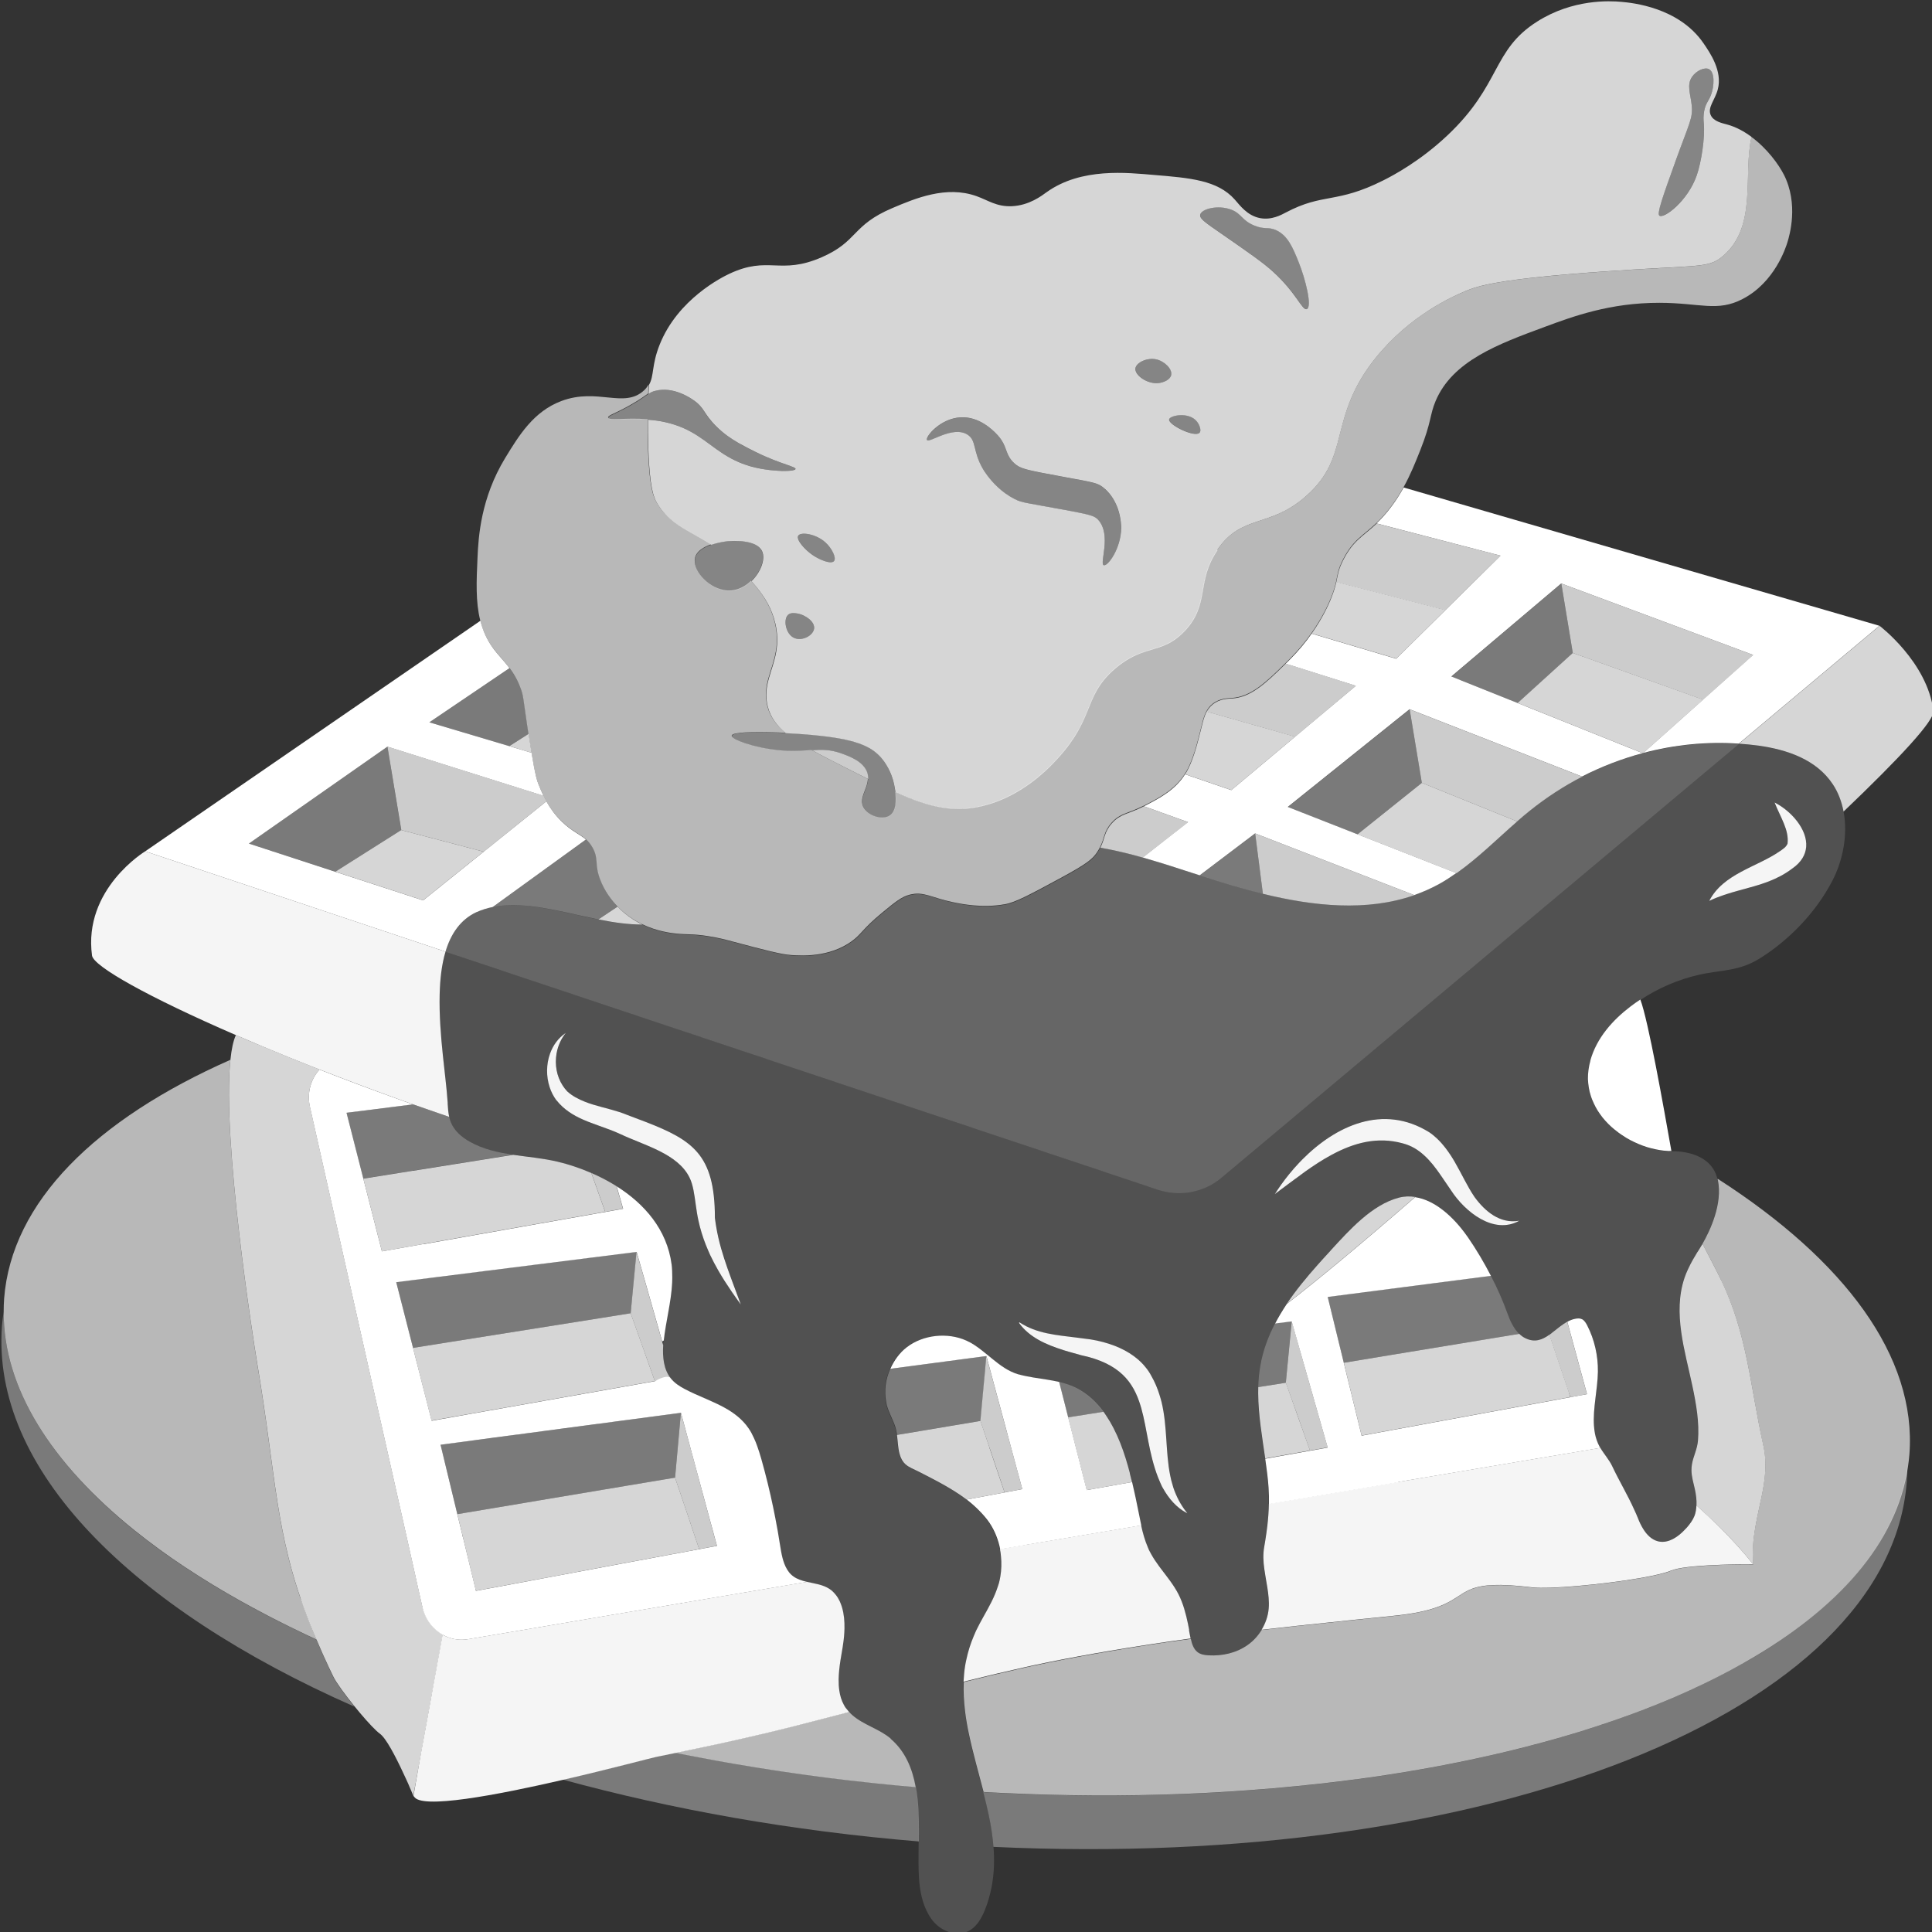 <svg viewBox="0 0 300 300" xmlns="http://www.w3.org/2000/svg"><rect x="0" y="0" width="300" height="300" fill="#333333" stroke="none"/><g fill="#fff"><path d="m 138.31 269.97 c -1.81 -1.53 -4.26 -2.13 -5.99 -3.67 l -.01 -.01 c -.17 -.15 -.33 -.31 -.48 -.48 -.12 .03 -.23 .06 -.35 .09 -.39 .1 -.77 .21 -1.16 .31 0 0 0 0 -.01 0 -1.96 .52 -3.92 1.02 -5.89 1.52 -1.63 .41 -3.27 .82 -4.91 1.22 -.97 .23 -1.94 .45 -2.91 .68 -.43 .1 -.86 .2 -1.29 .3 h -.01 c -3.47 .79 -6.94 1.53 -10.43 2.24 .2 .04 .4 .08 .6 .12 .57 .11 1.14 .23 1.71 .34 .6 .12 1.2 .23 1.8 .34 .57 .11 1.13 .21 1.7 .32 .61 .11 1.22 .22 1.84 .33 .57 .1 1.13 .2 1.7 .3 .62 .11 1.25 .21 1.88 .31 .56 .09 1.13 .19 1.69 .28 .64 .1 1.28 .2 1.91 .3 .56 .09 1.13 .18 1.69 .26 .65 .1 1.3 .19 1.95 .28 .56 .08 1.12 .16 1.68 .24 .67 .09 1.35 .18 2.02 .27 .55 .07 1.09 .15 1.64 .22 .69 .09 1.39 .17 2.09 .25 .54 .06 1.07 .13 1.61 .19 .72 .08 1.44 .16 2.17 .24 .52 .06 1.04 .12 1.56 .17 .84 .09 1.68 .17 2.53 .25 .41 .04 .81 .08 1.22 .12 .77 .07 1.55 .14 2.33 .2 -.53 -2.92 -1.63 -5.58 -3.9 -7.51 z" opacity=".65"/><path d="m 46.7 248.33 c -.77 -2.24 -1.39 -4.37 -1.91 -6.46 -.69 -2.76 -1.21 -5.46 -1.66 -8.26 -.99 -6.14 -1.67 -12.79 -3.18 -21.77 -.61 -3.62 -5.5 -34.8 -4.18 -47.27 -20.92 9.25 -33.98 22.07 -35.13 37.08 -.05 .68 -.07 1.36 -.07 2.04 -.05 11.85 7.36 23.5 20.34 33.96 .03 .02 .05 .04 .08 .06 .55 .44 1.1 .87 1.67 1.31 .06 .04 .11 .09 .17 .13 .54 .41 1.09 .82 1.65 1.23 .09 .06 .17 .13 .25 .19 .54 .39 1.09 .78 1.64 1.17 .11 .08 .22 .16 .33 .23 .54 .37 1.08 .74 1.63 1.11 .14 .09 .27 .18 .41 .27 .54 .36 1.08 .71 1.63 1.06 .16 .1 .32 .21 .48 .31 .54 .34 1.08 .68 1.63 1.02 .18 .11 .36 .22 .54 .33 .54 .33 1.08 .65 1.63 .97 .2 .12 .41 .24 .61 .36 .54 .31 1.08 .62 1.63 .93 .22 .13 .45 .25 .67 .38 .54 .3 1.09 .6 1.64 .9 .24 .13 .48 .26 .73 .39 .54 .29 1.09 .58 1.64 .87 .26 .14 .52 .27 .79 .41 .54 .28 1.09 .56 1.64 .83 l .84 .42 c .55 .27 1.1 .54 1.65 .8 .3 .14 .59 .28 .89 .43 .55 .26 1.1 .52 1.66 .78 .04 .02 .08 .04 .12 .05 -.21 -.5 -.44 -1.02 -.64 -1.5 -.67 -1.66 -1.26 -3.24 -1.79 -4.77 z" opacity=".65"/><path d="m 266.7 183.09 c .01 .06 .03 .1 .05 .16 .76 3.67 -1.21 7.83 -2.39 9.89 0 .01 .01 .01 .01 .02 .98 1.88 1.99 3.75 2.9 5.66 4.09 8.53 4.48 16.38 6.53 25.64 .62 2.8 .26 5.38 -.28 8 -.32 1.54 -.69 3.1 -.97 4.72 -.31 1.81 -.5 3.7 -.32 5.76 -1.06 -.02 -8.43 -.02 -11.71 .67 -.42 .09 -.78 .19 -1.04 .3 -.9 .38 -2.66 .79 -4.82 1.16 -5.69 .98 -14.14 1.76 -16.69 1.45 -2.67 -.33 -4.61 -.43 -6.09 -.37 -.35 .01 -.67 .04 -.97 .07 -3.83 .38 -4.08 2.07 -7.85 3.4 -1.49 .52 -3.53 .99 -6.56 1.3 -1.04 .1 -2.08 .21 -3.12 .32 -.4 .04 -.79 .08 -1.19 .12 -.85 .09 -1.7 .17 -2.56 .26 -2.75 .28 -5.49 .57 -8.24 .87 h -.01 c -.89 .1 -1.78 .2 -2.67 .3 h -.01 c -.93 .1 -1.87 .21 -2.8 .31 -.57 .93 -1.32 1.74 -2.18 2.34 -1.77 1.25 -3.93 1.71 -6.02 1.6 -.62 -.03 -1.27 -.12 -1.77 -.52 -.59 -.47 -.85 -1.25 -1.02 -2.04 -4.3 .58 -8.58 1.23 -12.85 1.97 -.3 .05 -.61 .11 -.91 .16 -.37 .06 -.73 .13 -1.1 .19 0 0 0 0 -.01 0 -3.15 .56 -6.29 1.15 -9.42 1.82 -1 .21 -1.99 .44 -2.98 .67 -1.17 .26 -2.34 .53 -3.51 .81 -1.5 .36 -2.99 .72 -4.48 1.09 -.07 1.51 .02 3.02 .2 4.52 .14 1.16 .34 2.33 .59 3.49 .63 3.02 1.51 6.04 2.29 9.06 .74 .04 1.48 .08 2.22 .12 .52 .03 1.03 .05 1.55 .07 .72 .03 1.45 .07 2.17 .09 .55 .02 1.1 .04 1.66 .06 .68 .02 1.36 .05 2.03 .07 .57 .02 1.14 .03 1.72 .04 .65 .02 1.31 .03 1.96 .04 .57 .01 1.15 .01 1.72 .02 .64 .01 1.29 .02 1.93 .02 h 1.73 1.89 c .58 0 1.16 -.01 1.74 -.02 .62 -.01 1.23 -.01 1.85 -.02 .59 -.01 1.17 -.02 1.75 -.04 .6 -.01 1.2 -.03 1.8 -.04 .59 -.02 1.18 -.04 1.77 -.06 s 1.17 -.04 1.76 -.06 1.18 -.05 1.78 -.08 c .57 -.03 1.15 -.05 1.71 -.08 .59 -.03 1.18 -.06 1.77 -.1 .56 -.03 1.13 -.06 1.69 -.1 .59 -.04 1.17 -.08 1.76 -.12 .56 -.04 1.11 -.08 1.67 -.12 .59 -.04 1.17 -.09 1.76 -.14 .54 -.04 1.08 -.09 1.62 -.13 .59 -.05 1.18 -.11 1.77 -.16 .53 -.05 1.05 -.1 1.58 -.15 l 1.77 -.18 c .51 -.05 1.03 -.11 1.54 -.16 .59 -.07 1.18 -.13 1.77 -.2 .5 -.06 1.01 -.12 1.51 -.18 .59 -.07 1.17 -.15 1.76 -.22 .49 -.06 .98 -.13 1.47 -.19 .59 -.08 1.18 -.16 1.76 -.24 .48 -.07 .95 -.14 1.42 -.2 .59 -.09 1.17 -.18 1.76 -.27 .46 -.07 .93 -.14 1.39 -.22 .59 -.09 1.17 -.19 1.75 -.29 .45 -.08 .9 -.15 1.34 -.23 .59 -.1 1.17 -.21 1.76 -.31 .43 -.08 .87 -.16 1.3 -.24 .59 -.11 1.17 -.22 1.75 -.34 .42 -.08 .84 -.17 1.26 -.25 .59 -.12 1.17 -.24 1.76 -.36 .4 -.08 .8 -.17 1.2 -.26 .59 -.13 1.17 -.26 1.76 -.39 .39 -.09 .78 -.18 1.16 -.26 .58 -.14 1.17 -.27 1.74 -.41 .37 -.09 .74 -.18 1.11 -.27 .59 -.14 1.17 -.29 1.75 -.44 .36 -.09 .71 -.18 1.06 -.28 .58 -.15 1.16 -.31 1.74 -.46 .34 -.09 .68 -.19 1.01 -.28 .58 -.16 1.17 -.33 1.74 -.49 .32 -.09 .64 -.19 .95 -.28 .59 -.17 1.17 -.35 1.75 -.52 .3 -.09 .6 -.19 .89 -.28 .59 -.18 1.17 -.37 1.75 -.56 .28 -.09 .56 -.18 .84 -.28 .59 -.19 1.17 -.39 1.75 -.59 l .78 -.27 c .59 -.21 1.17 -.41 1.75 -.62 .24 -.09 .48 -.18 .71 -.26 .59 -.22 1.18 -.44 1.76 -.66 .22 -.08 .44 -.17 .65 -.26 .59 -.23 1.18 -.46 1.76 -.7 .2 -.08 .4 -.16 .59 -.24 .59 -.24 1.18 -.49 1.76 -.74 .17 -.08 .34 -.15 .52 -.23 .6 -.26 1.19 -.52 1.77 -.79 .14 -.07 .29 -.13 .43 -.2 .6 -.28 1.2 -.56 1.79 -.84 .12 -.06 .24 -.12 .37 -.18 .6 -.29 1.2 -.59 1.79 -.89 .1 -.05 .19 -.1 .29 -.15 .61 -.31 1.21 -.63 1.81 -.95 .06 -.03 .12 -.07 .18 -.1 .62 -.34 1.24 -.68 1.84 -1.02 .03 -.01 .05 -.03 .08 -.04 14.42 -8.21 23.5 -18.52 25.26 -30.23 .1 -.67 .19 -1.35 .24 -2.03 1.16 -15.19 -10.07 -30.14 -29.74 -42.78 z" opacity=".65"/><path d="m 51.13 259.1 c -.75 -1.58 -1.4 -3.06 -2.01 -4.5 -.04 -.02 -.08 -.04 -.12 -.05 -.56 -.26 -1.11 -.52 -1.66 -.78 -.3 -.14 -.6 -.28 -.89 -.43 -.55 -.27 -1.11 -.53 -1.65 -.8 -.28 -.14 -.56 -.28 -.84 -.42 -.55 -.28 -1.1 -.55 -1.64 -.83 -.26 -.14 -.53 -.27 -.79 -.41 -.55 -.29 -1.1 -.57 -1.64 -.87 -.24 -.13 -.48 -.26 -.73 -.39 -.55 -.3 -1.1 -.6 -1.64 -.9 -.23 -.13 -.45 -.25 -.67 -.38 -.55 -.31 -1.09 -.62 -1.63 -.93 -.21 -.12 -.41 -.24 -.61 -.36 -.55 -.32 -1.09 -.65 -1.63 -.97 -.18 -.11 -.36 -.22 -.54 -.33 -.55 -.34 -1.09 -.68 -1.63 -1.02 -.16 -.1 -.32 -.21 -.48 -.31 -.55 -.35 -1.09 -.71 -1.63 -1.06 -.14 -.09 -.27 -.18 -.41 -.27 -.55 -.37 -1.1 -.74 -1.63 -1.11 -.11 -.08 -.22 -.16 -.33 -.23 -.55 -.39 -1.1 -.78 -1.64 -1.17 -.09 -.06 -.17 -.13 -.25 -.19 -.56 -.41 -1.11 -.82 -1.65 -1.23 -.06 -.04 -.11 -.09 -.17 -.13 -.56 -.43 -1.12 -.87 -1.67 -1.31 -.03 -.02 -.05 -.04 -.08 -.06 -12.95 -10.47 -20.35 -22.12 -20.31 -33.97 -.1 .72 -.19 1.43 -.25 2.16 -1.7 22.2 19.92 43.81 54.73 59.16 -1.48 -1.83 -2.87 -3.73 -3.31 -4.63 -.21 -.43 -.41 -.85 -.61 -1.27 z" opacity=".35"/><path d="m 142.21 277.48 c -.78 -.07 -1.56 -.13 -2.33 -.2 -.41 -.04 -.81 -.08 -1.22 -.12 -.84 -.08 -1.69 -.16 -2.53 -.25 -.52 -.05 -1.04 -.11 -1.56 -.17 -.72 -.08 -1.45 -.16 -2.17 -.24 -.54 -.06 -1.08 -.13 -1.61 -.19 -.7 -.08 -1.39 -.16 -2.09 -.25 -.55 -.07 -1.09 -.14 -1.64 -.22 -.68 -.09 -1.35 -.18 -2.02 -.27 -.56 -.08 -1.12 -.16 -1.68 -.24 -.65 -.09 -1.3 -.18 -1.95 -.28 -.57 -.08 -1.13 -.17 -1.69 -.26 -.64 -.1 -1.28 -.19 -1.91 -.3 -.57 -.09 -1.13 -.19 -1.69 -.28 -.63 -.1 -1.25 -.21 -1.88 -.31 -.57 -.1 -1.13 -.2 -1.7 -.3 -.61 -.11 -1.23 -.21 -1.84 -.33 -.57 -.1 -1.14 -.21 -1.7 -.32 -.6 -.11 -1.2 -.22 -1.8 -.34 -.57 -.11 -1.14 -.23 -1.71 -.34 -.2 -.04 -.4 -.08 -.61 -.12 -.99 .2 -1.98 .41 -2.98 .61 -.71 .14 -7.16 1.87 -14.53 3.57 16.94 4.64 35.6 7.98 55.31 9.61 .02 -2.15 .03 -4.36 -.19 -6.51 -.07 -.67 -.17 -1.33 -.29 -1.99 z" opacity=".35"/><path d="m 270.95 258.12 c -.03 .01 -.05 .03 -.08 .04 -.61 .34 -1.22 .68 -1.84 1.02 -.06 .03 -.12 .07 -.18 .1 -.59 .32 -1.2 .63 -1.81 .95 -.1 .05 -.19 .1 -.29 .15 -.59 .3 -1.19 .59 -1.79 .89 -.12 .06 -.24 .12 -.37 .18 -.59 .28 -1.19 .56 -1.79 .84 -.14 .07 -.29 .13 -.43 .2 -.58 .27 -1.18 .53 -1.77 .79 -.17 .08 -.34 .15 -.52 .23 -.58 .25 -1.17 .49 -1.76 .74 -.2 .08 -.39 .16 -.59 .24 -.58 .24 -1.17 .47 -1.76 .7 -.22 .09 -.43 .17 -.65 .26 -.58 .22 -1.17 .44 -1.76 .66 -.24 .09 -.47 .18 -.71 .26 -.58 .21 -1.17 .42 -1.75 .62 -.26 .09 -.52 .18 -.78 .27 -.58 .2 -1.16 .39 -1.75 .59 -.28 .09 -.56 .18 -.84 .28 -.58 .19 -1.16 .37 -1.75 .56 -.3 .09 -.59 .19 -.89 .28 -.58 .18 -1.16 .35 -1.75 .52 -.32 .09 -.63 .19 -.95 .28 -.58 .17 -1.16 .33 -1.74 .49 -.34 .09 -.68 .19 -1.01 .28 -.58 .16 -1.16 .31 -1.74 .46 -.35 .09 -.71 .18 -1.06 .28 -.58 .15 -1.16 .29 -1.75 .44 -.37 .09 -.74 .18 -1.11 .27 -.58 .14 -1.16 .28 -1.74 .41 -.39 .09 -.77 .18 -1.16 .26 -.58 .13 -1.17 .26 -1.76 .39 -.4 .09 -.8 .17 -1.2 .26 -.58 .12 -1.17 .24 -1.76 .36 -.42 .08 -.84 .17 -1.26 .25 -.58 .11 -1.17 .23 -1.75 .34 -.43 .08 -.86 .16 -1.3 .24 -.58 .11 -1.17 .21 -1.76 .31 -.45 .08 -.9 .15 -1.34 .23 -.58 .1 -1.17 .19 -1.75 .29 -.46 .07 -.93 .15 -1.39 .22 -.58 .09 -1.17 .18 -1.76 .27 -.47 .07 -.95 .14 -1.42 .2 -.59 .08 -1.17 .17 -1.76 .24 -.49 .07 -.98 .13 -1.47 .19 -.59 .08 -1.17 .15 -1.76 .22 -.5 .06 -1 .12 -1.51 .18 -.59 .07 -1.18 .14 -1.77 .2 -.51 .06 -1.02 .11 -1.54 .16 -.59 .06 -1.18 .12 -1.77 .18 -.52 .05 -1.05 .1 -1.58 .15 -.59 .05 -1.18 .11 -1.77 .16 -.54 .05 -1.08 .09 -1.62 .13 -.59 .05 -1.17 .09 -1.76 .14 -.55 .04 -1.11 .08 -1.67 .12 -.59 .04 -1.17 .08 -1.76 .12 -.56 .04 -1.13 .07 -1.69 .1 -.59 .03 -1.18 .07 -1.77 .1 -.57 .03 -1.14 .05 -1.71 .08 -.59 .03 -1.18 .05 -1.78 .08 -.58 .02 -1.17 .04 -1.76 .06 s -1.18 .04 -1.77 .06 c -.6 .02 -1.2 .03 -1.8 .04 -.58 .01 -1.16 .03 -1.75 .04 -.61 .01 -1.23 .02 -1.85 .02 -.58 .01 -1.16 .02 -1.74 .02 -.63 0 -1.26 0 -1.89 0 -.57 0 -1.15 0 -1.73 0 -.64 0 -1.28 -.01 -1.93 -.02 -.57 -.01 -1.14 -.01 -1.72 -.02 -.65 -.01 -1.3 -.03 -1.96 -.04 -.57 -.01 -1.14 -.02 -1.72 -.04 -.68 -.02 -1.35 -.04 -2.03 -.07 -.55 -.02 -1.1 -.03 -1.66 -.06 -.72 -.03 -1.45 -.06 -2.17 -.09 -.52 -.02 -1.03 -.04 -1.55 -.07 -.74 -.04 -1.48 -.08 -2.22 -.12 .3 1.17 .59 2.35 .84 3.52 v .01 s 0 0 0 0 c .35 1.66 .61 3.32 .74 4.97 76.62 3.61 139.07 -20.83 141.81 -56.67 .06 -.73 .08 -1.45 .08 -2.17 -1.76 11.71 -10.84 22.01 -25.26 30.23 z" opacity=".35"/><path d="m 93.38 204.65 l 4.55 -.73 .2 -2.01 .09 -.95 .63 -6.59 -32.16 4.05 -5.17 .65 2.61 10.23 5.91 -.94 z" opacity=".35"/><path d="m 79.69 179.31 c -2.35 -.34 -4.65 -.84 -6.75 -2.02 -1.23 -.69 -2.41 -1.67 -2.96 -3.07 -.1 -.26 -.17 -.52 -.23 -.79 -1.9 -.65 -3.78 -1.3 -5.62 -1.95 l -1.91 .24 -8.42 1.06 2.61 10.23 7.66 -1.22 15.62 -2.49 z" opacity=".35"/><path d="m 102.93 229.75 l .02 .01 1.87 -.31 .04 -.38 .46 -5.13 .41 -4.57 -2.4 .32 -5.94 .79 -13.06 1.74 -2.25 .29 -3.01 .4 -.01 .01 -5.73 .76 -4.93 .65 .99 4.06 1.63 6.73 1.16 -.2 9.38 -1.57 2.36 -.4 18.96 -3.18 z" opacity=".35"/><path d="m 152.87 213.75 l .21 -2.28 s .08 -.91 .08 -.91 l -2.14 .28 h -.01 s -12.77 1.7 -12.77 1.7 c -.71 1.61 -.97 3.42 -.63 5.15 .04 .21 .06 .42 .12 .62 .14 .48 .33 .94 .53 1.39 .28 .63 .57 1.25 .78 1.91 .07 .21 .1 .43 .15 .64 .04 .18 .08 .36 .11 .55 l .44 -.07 3.7 -.62 8.83 -1.48 .04 -.45 s .58 -6.43 .58 -6.43 z" opacity=".35"/><path d="m 165.86 220.09 l .55 -.09 4.61 -.73 h .01 s .33 -.05 .33 -.05 c -1.13 -1.53 -2.49 -2.8 -4.18 -3.67 -.61 -.31 -1.23 -.54 -1.86 -.73 h -.01 c -.28 -.09 -.57 -.16 -.85 -.23 l 1.3 5.11 z" opacity=".35"/><path d="m 195.37 215.39 l 1.44 -.23 h .01 s 2.84 -.45 2.84 -.45 l .2 -2.07 v -.01 s .71 -7.48 .71 -7.48 l -2.57 .32 c -1.07 2.05 -1.89 4.23 -2.3 6.59 -.2 1.11 -.3 2.22 -.33 3.33 z" opacity=".35"/><path d="m 231.5 198.09 l -25.34 3.28 1.48 6.07 1.02 4.17 6.95 -1.15 20.29 -3.34 c -.87 -.84 -1.44 -2.09 -1.87 -3.3 -.7 -1.93 -1.56 -3.86 -2.53 -5.73 z" opacity=".35"/><path d="m 82.08 113.95 c -.06 -.4 -.12 -.81 -.19 -1.25 -.63 -4.3 -.59 -4.55 -.95 -5.56 -.51 -1.45 -1.15 -2.5 -1.82 -3.39 l -12.45 8.41 12.41 3.7 2.99 -1.91 z" opacity=".35"/><path d="m 62.3 128.89 l -.38 -2.28 -1.76 -10.67 -19.58 13.7 -1.93 1.35 13.42 4.37 z" opacity=".35"/><path d="m 82.15 140.68 c 3.57 .39 7.19 1.37 10.77 2.09 l 2.98 -1.99 c -.85 -.87 -1.97 -2.27 -2.67 -4.19 -.88 -2.4 -.18 -3.09 -1.14 -4.86 -.33 -.61 -.7 -1.03 -1.1 -1.37 l -14.47 10.48 c 1.84 -.37 3.76 -.36 5.63 -.15 z" opacity=".35"/><path d="m 243.58 101.98 l .64 -.59 -1.78 -10.78 -15.35 13 -1.7 1.44 10.27 4.12 z" opacity=".35"/><path d="m 220.78 121.56 l -1.89 -11.41 -18.91 15.17 10.81 4.23 z" opacity=".35"/><path d="m 196.1 138.79 l -1.2 -9.37 -8.6 6.51 c 1.63 .53 3.26 1.06 4.9 1.54 1.61 .47 3.24 .92 4.89 1.32 z" opacity=".35"/><path d="m 102.98 208.88 l -.17 -.59 s -2.22 -7.79 -2.22 -7.79 l -.06 -.21 -1.69 -5.91 -.63 6.59 -.09 .95 -.19 2.01 2.21 6.2 s 1.54 4.32 1.54 4.32 l 2.46 -.44 c -1.09 -1.37 -1.28 -3.3 -1.16 -5.14 z" opacity=".75"/><path d="m 91.83 182.14 l 2.15 6.03 2.75 -.49 -1 -3.49 c -1.25 -.79 -2.57 -1.47 -3.9 -2.05 z" opacity=".75"/><path d="m 109.89 234.74 l -.01 -.01 -1.83 -6.8 -.86 -3.18 -1.46 -5.38 -.41 4.57 -.46 5.13 -.04 .38 .42 1.24 .21 .61 1.76 5.2 v .01 l .1 .32 1.26 3.72 2.56 -.48 .19 -.04 -.76 -2.79 z" opacity=".75"/><path d="m 158.54 230.47 l -1.81 -6.7 -.62 -2.27 -1.93 -7.14 v -.01 l -.81 -3 -.22 -.79 -.08 .91 -.2 2.28 -.59 6.43 -.04 .45 1.42 4.19 1.62 4.79 .71 2.12 .73 -.13 2.02 -.38 z" opacity=".75"/><path d="m 202.74 212.76 l -2.16 -7.6 -.72 7.47 v .01 l -.2 2.07 1.54 4.3 1.7 4.79 .51 1.44 2.42 -.43 .33 -.06 z" opacity=".75"/><path d="m 240.98 206.97 c -.13 .1 -.27 .2 -.4 .3 l 2.99 8.85 .28 .83 2.57 -.47 -3.06 -11.24 c -.85 .46 -1.62 1.14 -2.39 1.73 z" opacity=".75"/><path d="m 84.08 123.46 l -23.92 -7.53 1.77 10.67 .38 2.29 12.8 3.36 9.74 -7.83 c -.17 -.3 -.31 -.58 -.44 -.86 l -.32 -.1 z" opacity=".75"/><path d="m 210.55 106.48 l -2.12 -.67 -8.78 -2.77 c -3.17 3.14 -5.44 5.23 -8.33 5.42 -.63 .04 -1.91 .03 -3 .91 -.41 .33 -.71 .72 -.94 1.13 l 13.73 3.9 9.44 -7.91 z" opacity=".75"/><path d="m 233 86.28 l -19.23 -4.99 c -2.07 1.97 -3.62 2.58 -5.19 5.66 -.82 1.62 -.83 2.3 -1.08 3.44 l 16.93 4.36 z" opacity=".75"/><path d="m 194.9 129.42 l 1.2 9.37 c 7.87 1.92 16.1 2.8 23.52 .21 l -24.71 -9.58 z" opacity=".75"/><path d="m 218.89 110.15 l 1.89 11.41 14.8 5.99 c .65 -.57 1.3 -1.13 1.97 -1.66 2.55 -2.05 5.27 -3.82 8.13 -5.29 l -26.78 -10.45 z" opacity=".75"/><path d="m 266.78 99.67 l -24.34 -9.06 1.78 10.78 1.14 .41 19.11 6.85 7.78 -6.94 z" opacity=".75"/><path d="m 177.65 125.19 c -2.56 1.28 -3.64 1.14 -4.98 2.63 -1.25 1.39 -1.07 2.35 -1.81 3.81 2.23 .39 4.43 .92 6.61 1.54 l 3.37 -2.64 3.66 -2.86 -3.97 -1.43 -2.89 -1.04 z" opacity=".75"/><path d="m 246.96 164.68 c -.07 .25 -.13 .49 -.18 .74 -.02 .08 -.03 .16 -.04 .23 -.03 .16 -.06 .33 -.08 .49 -.01 .09 -.02 .18 -.03 .27 -.02 .15 -.03 .3 -.04 .44 -.01 .09 0 .19 -.01 .28 0 .14 -.01 .28 -.01 .42 0 .1 .01 .19 .02 .28 .01 .13 .01 .27 .03 .4 .01 .1 .03 .2 .04 .29 .02 .13 .03 .25 .05 .37 .02 .1 .04 .2 .06 .3 .02 .12 .05 .23 .07 .35 .03 .11 .06 .21 .09 .31 .03 .11 .06 .22 .09 .32 .04 .11 .08 .22 .11 .32 .04 .1 .07 .2 .11 .29 .05 .12 .1 .23 .15 .34 .04 .09 .07 .17 .11 .25 l .18 .36 c .04 .07 .07 .14 .11 .22 .07 .13 .15 .25 .22 .38 .04 .06 .07 .12 .11 .18 .09 .14 .18 .27 .27 .4 .03 .04 .06 .09 .09 .13 .04 .05 .08 .11 .12 .16 .07 .09 .13 .18 .2 .27 .02 .03 .04 .05 .06 .08 .12 .15 .25 .31 .38 .45 l .03 .03 c .31 .35 .65 .69 1 1 .24 .22 .5 .42 .76 .62 .12 .09 .22 .19 .34 .27 .32 .23 .65 .44 .98 .65 .07 .04 .13 .09 .2 .13 .37 .22 .74 .42 1.13 .6 l .12 .06 c .4 .19 .81 .36 1.23 .52 .02 .01 .04 .02 .06 .02 .42 .16 .85 .29 1.28 .4 .01 0 .03 .01 .04 .01 .43 .11 .86 .2 1.28 .27 .02 0 .03 .01 .05 .01 .42 .07 .83 .11 1.24 .13 .03 0 .05 0 .08 .01 .09 -.01 .23 -.01 .4 -.01 h .07 c -1.22 -6.91 -3.58 -20.22 -4.82 -23.51 -.54 .36 -1.07 .72 -1.58 1.12 -2.73 2.09 -5.2 4.84 -6.18 8.33 z"/><path d="m 65.8 193.16 l -6.5 1.15 -5.49 -21.52 8.42 -1.06 1.91 -.24 c -.73 -.26 -1.45 -.52 -2.17 -.77 -4.33 -1.56 -8.47 -3.11 -12.36 -4.64 -1.34 1.48 -1.97 3.61 -1.49 5.77 l 11.72 52.13 1.96 8.71 s .5 2.21 .5 2.21 1.49 6.64 1.49 6.64 .72 3.21 .72 3.21 l .03 .15 .52 2.32 .54 2.38 c .37 1.63 1.3 2.97 2.54 3.86 .19 .14 .38 .26 .59 .38 .29 .16 .6 .31 .91 .42 .63 .23 1.3 .36 1.99 .36 .34 0 .69 -.02 1.04 -.08 l 1.25 -.21 11.02 -1.86 h .01 l 2.59 -.44 1.87 -.32 h .01 s 4 -.68 4 -.68 l 8.95 -1.51 h .01 s 3.31 -.56 3.31 -.56 h .01 s .17 -.03 .17 -.03 l 13.09 -2.21 2.81 -.48 1.97 -.33 1.59 -.27 c -.23 -.05 -.45 -.11 -.67 -.18 -.68 -.2 -1.32 -.48 -1.85 -1 -.23 -.22 -.41 -.47 -.58 -.74 -.67 -1.09 -.9 -2.5 -1.11 -3.83 -.21 -1.4 -.46 -2.78 -.73 -4.17 -.1 -.53 -.21 -1.07 -.32 -1.6 -.53 -2.55 -1.15 -5.09 -1.86 -7.59 -.19 -.67 -.4 -1.33 -.63 -1.98 -.15 -.43 -.32 -.85 -.51 -1.25 -.24 -.53 -.5 -1.04 -.83 -1.51 -1.97 -2.87 -5.28 -3.94 -8.35 -5.34 -.54 -.25 -1.08 -.5 -1.6 -.78 -.78 -.42 -1.56 -.91 -2.13 -1.64 s -2.46 .44 -2.46 .44 -10.49 1.86 -10.49 1.86 h -.01 l -18.72 3.32 -5.45 .97 -.17 -.65 -5.33 -20.87 5.17 -.65 32.16 -4.05 1.69 5.91 .06 .21 2.22 7.79 .24 -.16 c .33 -2.99 1.15 -5.97 1.3 -8.94 .02 -.29 .01 -.57 .02 -.86 0 -.66 -.02 -1.32 -.1 -1.99 -.72 -5.47 -4.25 -9.44 -8.53 -12.15 l 1 3.49 -30.92 5.48 z m 7.53 30.52 l 5.73 -.76 h .01 s 3.02 -.4 3.02 -.4 l 2.24 -.3 h .01 s 13.05 -1.73 13.05 -1.73 h .01 s 5.94 -.79 5.94 -.79 l 2.4 -.32 1.45 5.38 .86 3.18 s 1.84 6.8 1.84 6.8 .68 2.5 .68 2.5 l .76 2.8 -.19 .04 -12.12 2.26 h -.01 s -.85 .16 -.85 .16 h -.01 l -7.42 1.39 -14.02 2.62 -.45 .08 s -2.36 .44 -2.36 .44 l -.08 -.35 -.29 -1.2 s -.88 -3.64 -.88 -3.64 -.79 -3.25 -.79 -3.25 l -.09 -.03 .07 -.04 -.18 -.73 -2.27 -9.39 s -.98 -4.06 -.98 -4.06 l 4.93 -.65 z"/><path d="m 159.36 239.88 l 1.78 -.3 15.47 -2.61 .61 -.1 c -.1 -.44 -.19 -.88 -.27 -1.32 -.19 -.92 -.38 -1.89 -.59 -2.88 -.06 -.29 -.12 -.58 -.19 -.87 -.12 -.55 -.25 -1.11 -.38 -1.67 l -3.08 .55 h -.01 l -3.95 .7 -1.06 -4.16 s -1.92 -7.52 -1.92 -7.52 l -1.3 -5.11 c -1.32 -.31 -2.66 -.47 -4 -.69 -.78 -.13 -1.55 -.28 -2.32 -.49 -.01 0 -.01 0 -.02 0 -1.52 -.44 -2.77 -1.37 -3.99 -2.36 -.54 -.44 -1.08 -.89 -1.63 -1.32 -.77 -.61 -1.57 -1.17 -2.45 -1.56 -2.9 -1.31 -6.7 -.94 -9.26 1.03 -1.1 .84 -1.96 2.03 -2.55 3.35 l 12.77 -1.7 h .01 s 2.14 -.28 2.14 -.28 l .21 .79 s .81 3 .81 3 v .01 s 1.93 7.14 1.93 7.14 .61 2.27 .61 2.27 l 1.81 6.7 s .2 .75 .2 .75 l -2.02 .38 -.72 .14 s -4.87 .91 -4.87 .91 l -1.03 .19 c .69 .52 1.32 1.09 1.91 1.68 .6 .61 1.17 1.24 1.64 1.94 .82 1.22 1.37 2.63 1.66 4.11 l 4.05 -.68 h .01 z"/><path d="m 217.12 230.12 l 18.74 -3.16 h .01 l .76 -.13 .6 -.1 h .01 s 11.27 -1.9 11.27 -1.9 c -.04 -.07 -.09 -.13 -.13 -.2 -.34 -.63 -.57 -1.3 -.71 -1.99 -.08 -.41 -.13 -.82 -.16 -1.24 -.19 -2.68 .56 -5.62 .61 -8.39 .04 -2.5 -.54 -5.02 -1.66 -7.2 -.2 -.38 -.43 -.77 -.79 -.96 -.33 -.17 -.72 -.14 -1.08 -.07 -.43 .08 -.83 .25 -1.22 .46 l 3.06 11.24 -2.57 .47 -.04 .01 -7.49 1.38 -11.45 2.11 s -13.45 2.48 -13.45 2.48 l -1.91 -7.81 s -1.87 -7.66 -1.87 -7.66 l -1.48 -6.07 25.34 -3.28 c -1.07 -2.08 -2.27 -4.09 -3.54 -5.94 -.09 -.13 -.19 -.26 -.28 -.39 -1.96 -2.74 -4.81 -5.42 -7.95 -5.89 -4.09 3.55 -7.97 6.86 -11.53 9.82 -3.05 2.53 -5.87 4.81 -8.4 6.76 -.36 .54 -.7 1.09 -1.03 1.64 -.27 .46 -.53 .93 -.78 1.4 l 2.57 -.32 2.17 7.6 s 3.42 11.99 3.42 11.99 l -.33 .06 -2.42 .43 -4.99 .89 -1.96 .35 c .06 .41 .12 .82 .17 1.24 .1 .72 .19 1.43 .26 2.15 .04 .37 .06 .73 .09 1.09 .06 .87 .08 1.72 .06 2.57 l 4.59 -.77 15.49 -2.62 z"/><path d="m 213.77 81.28 l 19.23 5 -8.57 8.47 -7.63 7.54 -13.13 -3.9 c -.9 1.29 -2.03 2.68 -3.43 4.07 -.21 .21 -.4 .4 -.6 .59 l 8.78 2.77 2.12 .67 -19.34 16.2 -7.18 -2.46 s 0 .01 -.01 .01 c -1.53 2.43 -3.95 3.69 -6.09 4.81 -.11 .06 -.2 .09 -.3 .14 l 2.89 1.04 3.97 1.43 -3.66 2.86 -3.37 2.64 c 1.22 .35 2.43 .71 3.65 1.09 1.73 .55 3.46 1.11 5.19 1.67 l 8.6 -6.51 24.71 9.58 c 1.34 -.47 2.66 -1.05 3.94 -1.76 .9 -.5 1.76 -1.07 2.6 -1.66 l -15.37 -6.03 -10.81 -4.24 18.91 -15.17 26.78 10.45 c 3.02 -1.55 6.18 -2.76 9.42 -3.63 l -19.43 -7.79 -10.28 -4.12 1.7 -1.44 15.36 -13 24.34 9.06 5.47 2.04 -7.78 6.94 -9.28 8.28 c 4.84 -1.29 9.85 -1.79 14.83 -1.45 l 21.83 -18.3 -73.87 -21.47 c -.52 .93 -1.1 1.87 -1.81 2.83 -.88 1.2 -1.68 2.05 -2.4 2.74 z"/><path d="m 73.98 141.65 c .82 -.38 1.67 -.63 2.53 -.81 l 14.47 -10.48 c -.97 -.85 -2.16 -1.25 -3.74 -2.78 -1.07 -1.04 -1.83 -2.13 -2.4 -3.15 l -19.14 15.38 -13.63 -4.44 -13.42 -4.38 1.93 -1.35 19.58 -13.7 s 0 0 0 0 l 23.91 7.53 .32 .1 c -.32 -.67 -.57 -1.29 -.78 -1.81 s -.48 -1.27 -1.07 -4.87 l -3.45 -1.03 -12.42 -3.7 12.45 -8.42 c -.86 -1.14 -1.79 -2.03 -2.6 -3.16 -.95 -1.32 -1.55 -2.71 -1.92 -4.19 l -52.05 35.8 46.63 15.58 c .83 -2.76 2.31 -4.97 4.8 -6.13 z"/><path d="m 184.66 253.13 c -.06 -.34 -.13 -.67 -.2 -1.01 -.33 -1.57 -.74 -3.12 -1.45 -4.53 -.74 -1.46 -1.78 -2.72 -2.75 -4.01 -.11 -.14 -.21 -.29 -.32 -.43 -.43 -.58 -.83 -1.18 -1.18 -1.81 -.12 -.21 -.23 -.41 -.34 -.63 -.07 -.14 -.12 -.29 -.18 -.43 -.47 -1.09 -.79 -2.25 -1.05 -3.43 l -.61 .1 -15.47 2.61 -1.78 .3 h -.01 l -4.05 .68 c .07 .37 .13 .74 .16 1.12 .1 1.05 .08 2.11 -.1 3.15 -.06 .35 -.13 .7 -.22 1.03 -.05 .17 -.1 .33 -.16 .49 -.27 .84 -.61 1.64 -1 2.42 -.75 1.5 -1.65 2.93 -2.38 4.45 -.13 .28 -.25 .56 -.36 .83 -.52 1.23 -.9 2.45 -1.16 3.68 -.07 .32 -.14 .64 -.19 .97 -.13 .82 -.2 1.63 -.24 2.45 1.49 -.37 2.98 -.73 4.48 -1.09 1.17 -.28 2.34 -.55 3.51 -.81 .99 -.22 1.99 -.46 2.98 -.67 3.13 -.67 6.27 -1.26 9.42 -1.82 h .01 c .37 -.07 .73 -.13 1.1 -.19 .3 -.05 .61 -.11 .91 -.16 4.27 -.73 8.56 -1.38 12.85 -1.97 -.04 -.2 -.08 -.39 -.12 -.58 -.05 -.25 -.09 -.49 -.14 -.74 z" opacity=".95"/><path d="m 263.42 233.78 c -.03 .54 -.1 1.08 -.29 1.58 -.27 .69 -.71 1.27 -1.18 1.82 -.06 .07 -.13 .14 -.19 .2 -.17 .19 -.35 .36 -.53 .54 -1.11 1.04 -2.49 1.78 -3.86 1.39 -.91 -.26 -1.61 -.95 -2.16 -1.81 -.35 -.55 -.65 -1.17 -.88 -1.78 -.17 -.45 -.37 -.86 -.56 -1.28 -1.05 -2.35 -2.31 -4.4 -3.43 -6.78 -.49 -1.03 -1.27 -1.86 -1.84 -2.84 l -11.27 1.9 h -.01 s -.6 .1 -.6 .1 l -.76 .13 h -.01 l -18.74 3.16 -15.49 2.62 -4.59 .77 c -.02 1.16 -.11 2.3 -.24 3.45 -.09 .73 -.19 1.47 -.31 2.21 -.01 .06 -.02 .12 -.03 .18 v .01 c -.05 .27 -.09 .54 -.14 .82 -.21 1.18 -.15 2.32 .01 3.45 .05 .37 .11 .73 .17 1.1 .1 .59 .21 1.18 .3 1.78 .17 1.07 .3 2.15 .21 3.28 -.1 1.18 -.5 2.3 -1.1 3.29 .93 -.11 1.87 -.21 2.8 -.31 h .01 c .89 -.1 1.78 -.2 2.67 -.3 h .01 c 2.75 -.3 5.49 -.59 8.24 -.87 .85 -.09 1.7 -.17 2.56 -.26 .4 -.04 .79 -.08 1.19 -.12 1.04 -.11 2.08 -.21 3.12 -.32 3.03 -.31 5.07 -.77 6.56 -1.3 3.76 -1.32 4.01 -3.01 7.85 -3.4 .3 -.03 .62 -.05 .97 -.07 1.48 -.06 3.42 .05 6.09 .37 2.56 .31 11 -.46 16.69 -1.45 2.16 -.37 3.92 -.78 4.82 -1.16 .26 -.11 .62 -.21 1.04 -.3 3.28 -.69 10.65 -.69 11.71 -.67 -1.48 -1.89 -3.22 -3.79 -5.09 -5.66 -1.2 -1.19 -2.44 -2.36 -3.72 -3.5 z" opacity=".95"/><path d="m 69.52 171.33 c -.01 -.17 -.02 -.34 -.04 -.52 -.13 -1.9 -.44 -4.3 -.71 -6.9 -.32 -3.04 -.58 -6.36 -.5 -9.52 .06 -2.36 .31 -4.63 .91 -6.62 l -46.63 -15.58 s -9.66 5.84 -8.26 16.19 c .23 1.67 8.71 6.44 22.32 12.34 1.32 .57 2.71 1.16 4.13 1.76 2.79 1.17 5.74 2.37 8.86 3.59 3.89 1.52 8.03 3.08 12.36 4.64 .72 .26 1.44 .52 2.17 .77 1.84 .65 3.71 1.3 5.62 1.95 -.15 -.69 -.2 -1.4 -.24 -2.11 z" opacity=".95"/><path d="m 131.33 265.22 c -.11 -.16 -.21 -.33 -.3 -.5 -.37 -.68 -.59 -1.42 -.7 -2.19 -.09 -.58 -.12 -1.18 -.11 -1.79 .02 -.91 .12 -1.84 .26 -2.77 0 0 0 0 0 -.01 .12 -.77 .25 -1.54 .38 -2.28 .02 -.09 .03 -.19 .04 -.29 .13 -.81 .21 -1.67 .23 -2.52 .01 -.57 -.01 -1.13 -.07 -1.68 s -.16 -1.08 -.31 -1.58 c -.07 -.25 -.16 -.5 -.26 -.73 -.03 -.07 -.05 -.14 -.08 -.2 -.17 -.37 -.38 -.72 -.63 -1.03 -.28 -.35 -.6 -.68 -.99 -.93 -1.03 -.67 -2.29 -.82 -3.48 -1.09 l -1.59 .27 -1.97 .33 -2.81 .48 -13.09 2.21 -.12 .08 -.05 -.05 -3.31 .56 h -.01 s -8.95 1.51 -8.95 1.51 l -4 .68 h -.01 s -1.87 .32 -1.87 .32 l -2.59 .44 h -.01 l -11.02 1.86 -1.25 .21 c -.35 .06 -.7 .09 -1.04 .08 -.69 -.01 -1.36 -.13 -1.99 -.36 -.32 -.12 -.62 -.26 -.91 -.42 l -1.48 8.11 s 0 .01 0 .01 l -.26 1.45 v .01 s -.54 2.98 -.54 2.98 -.56 3.05 -.56 3.05 l -.5 2.72 -1.19 6.77 h .09 c .94 2.09 12.9 -.2 23.1 -2.55 7.37 -1.7 13.81 -3.43 14.53 -3.57 .99 -.2 1.98 -.41 2.98 -.61 3.48 -.71 6.96 -1.45 10.43 -2.24 h .01 c .43 -.1 .86 -.2 1.29 -.3 .97 -.23 1.94 -.44 2.91 -.68 1.64 -.4 3.27 -.8 4.91 -1.22 1.96 -.5 3.93 -1.01 5.89 -1.52 h .01 c .39 -.1 .78 -.21 1.16 -.31 .12 -.03 .23 -.06 .35 -.09 -.08 -.09 -.15 -.18 -.22 -.27 -.09 -.11 -.19 -.21 -.27 -.33 z" opacity=".95"/><path d="m 65.61 249.59 l -.54 -2.38 -.52 -2.32 -.03 -.15 -.72 -3.21 s -1.49 -6.64 -1.49 -6.64 -.5 -2.21 -.5 -2.21 -1.96 -8.71 -1.96 -8.71 l -11.72 -52.13 c -.49 -2.16 .15 -4.29 1.49 -5.77 -3.12 -1.22 -6.07 -2.42 -8.86 -3.59 -1.42 -.59 -2.81 -1.18 -4.13 -1.76 -.41 .89 -.68 2.21 -.85 3.83 -1.33 12.47 3.57 43.65 4.18 47.27 1.51 8.97 2.19 15.62 3.18 21.77 .45 2.8 .97 5.5 1.66 8.26 .52 2.09 1.14 4.22 1.91 6.46 .52 1.53 1.11 3.11 1.79 4.77 .2 .49 .42 1 .64 1.5 .61 1.44 1.26 2.92 2.01 4.5 .2 .42 .4 .84 .61 1.27 .44 .91 1.83 2.81 3.31 4.63 .27 .33 .53 .65 .8 .97 1.27 1.51 2.51 2.84 3.17 3.3 .09 .07 .19 .16 .29 .27 1.07 1.12 2.66 4.39 3.73 6.74 .07 .16 .14 .31 .21 .46 .02 .04 .03 .07 .05 .11 .07 .15 .13 .29 .19 .43 .01 .02 .02 .04 .02 .06 .13 .3 .25 .57 .34 .79 .1 .22 .17 .4 .22 .52 0 .01 0 .01 .01 .02 .05 .11 .08 .19 .08 .19 s 1.23 -6.71 1.23 -6.71 l .5 -2.72 .56 -3.05 s .54 -2.98 .54 -2.98 v -.01 s .27 -1.45 .27 -1.45 v -.01 s 0 0 0 0 l 1.48 -8.11 c -.2 -.11 -.4 -.24 -.59 -.38 -1.24 -.89 -2.17 -2.24 -2.54 -3.86 z" opacity=".8"/><path d="m 267.27 198.81 c -.91 -1.9 -1.93 -3.77 -2.9 -5.66 -.08 .12 -.15 .24 -.23 .37 -.33 .56 -.56 .9 -.58 .92 -.22 .36 -.43 .72 -.64 1.08 -.07 .12 -.13 .24 -.2 .36 -.16 .28 -.3 .57 -.44 .86 -.06 .12 -.12 .25 -.18 .37 -.19 .41 -.36 .82 -.51 1.25 -1.89 5.52 .07 11.45 1.21 16.89 .58 2.75 1.09 5.6 .86 8.44 -.11 1.34 -.71 2.41 -.93 3.64 -.06 .34 -.08 .66 -.08 .98 .01 .99 .29 1.88 .53 2.95 .18 .82 .29 1.68 .25 2.51 1.27 1.14 2.52 2.31 3.72 3.5 1.88 1.86 3.62 3.77 5.09 5.66 -.17 -2.06 .01 -3.95 .32 -5.76 .28 -1.63 .65 -3.18 .97 -4.72 .54 -2.62 .9 -5.19 .28 -8 -2.06 -9.26 -2.45 -17.11 -6.53 -25.64 z" opacity=".8"/><path d="m 107.31 236.83 l -.1 -.32 v -.01 l -1.76 -5.2 -.21 -.61 -.42 -1.24 -1.87 .31 -.07 .01 -18.96 3.18 -2.36 .4 -9.38 1.57 -1.16 .2 -1.63 -6.73 2.27 9.39 .18 .73 .02 .08 .78 3.24 .88 3.64 .29 1.2 .09 .35 2.36 -.44 .44 -.08 14.02 -2.62 7.42 -1.39 h .01 l .85 -.16 h .01 l 12.12 -2.26 -2.56 .48 z" opacity=".8"/><path d="m 93.38 204.65 l -23.34 3.71 -5.91 .94 -2.61 -10.23 5.32 20.87 .17 .65 5.45 -.96 18.72 -3.32 h .01 l 10.49 -1.86 -1.54 -4.32 v -.01 l -2.21 -6.2 z" opacity=".8"/><path d="m 64.08 181.8 l -7.66 1.22 -2.61 -10.23 5.49 21.52 6.5 -1.15 30.92 -5.48 -2.75 .49 -2.15 -6.03 c -1.76 -.76 -3.54 -1.35 -5.23 -1.75 -2.26 -.54 -4.6 -.73 -6.9 -1.07 l -15.62 2.49 z" opacity=".8"/><path d="m 153.66 224.82 l -1.41 -4.18 -8.83 1.48 -3.7 .62 -.44 .07 c .13 .96 .14 1.93 .38 2.87 .21 .81 .52 1.3 .9 1.66 .56 .52 1.29 .76 2.22 1.24 2.32 1.19 5.01 2.53 7.31 4.27 l 1.03 -.19 4.87 -.91 -.72 -2.12 -1.62 -4.79 z" opacity=".8"/><path d="m 175.45 228.78 c -.41 -1.58 -.89 -3.16 -1.48 -4.66 -.32 -.82 -.68 -1.61 -1.07 -2.37 -.33 -.65 -.7 -1.27 -1.09 -1.86 0 0 -.01 -.01 -.01 -.01 -.15 -.22 -.29 -.45 -.45 -.66 l -.33 .05 h -.01 s -4.61 .73 -4.61 .73 l -.55 .09 -.1 -.39 1.92 7.52 s 1.06 4.16 1.06 4.16 l 3.95 -.7 h .01 l 3.08 -.55 c -.11 -.45 -.22 -.9 -.34 -1.35 z" opacity=".8"/><path d="m 201.2 219.01 l -1.53 -4.3 -2.84 .45 h -.01 s -1.44 .23 -1.44 .23 c -.01 .33 -.01 .65 -.01 .98 v .01 c .02 3.35 .61 6.72 1.09 10.09 l 1.96 -.35 4.99 -.89 -.51 -1.44 -1.71 -4.79 z" opacity=".8"/><path d="m 240.58 207.26 c -1.09 .77 -2.23 1.25 -3.69 .55 -.37 -.17 -.69 -.41 -.98 -.69 l -20.29 3.34 -6.95 1.15 -1.02 -4.17 1.87 7.66 s 1.91 7.81 1.91 7.81 l 13.45 -2.48 s 11.45 -2.11 11.45 -2.11 l 7.49 -1.38 -.24 -.84 -2.99 -8.85 z" opacity=".8"/><path d="m 291.85 97.18 l -21.83 18.3 c 1.02 .07 2.03 .16 3.04 .3 4.35 .61 8.98 2.11 11.55 6.02 .84 1.27 1.37 2.71 1.66 4.22 8.78 -8.39 14.13 -14.15 13.95 -15.62 -.93 -7.6 -8.37 -13.23 -8.37 -13.23 z" opacity=".8"/><path d="m 206.64 194.16 c -.4 .43 -.79 .87 -1.19 1.3 -.28 .31 -.57 .63 -.85 .95 -1.7 1.91 -3.36 3.91 -4.78 6.03 2.53 -1.95 5.35 -4.23 8.4 -6.76 3.56 -2.96 7.44 -6.27 11.53 -9.82 -.84 -.13 -1.69 -.11 -2.56 .12 -4.16 1.1 -7.62 4.98 -10.55 8.17 z" opacity=".8"/><path d="m 207.5 90.38 c -.15 .68 -.38 1.51 -.91 2.79 -.3 .72 -1.19 2.75 -2.91 5.2 l 13.13 3.9 7.63 -7.54 -16.93 -4.36 z" opacity=".8"/><path d="m 245.36 101.8 l -1.14 -.41 -.64 .58 -7.92 7.19 19.43 7.79 c .03 -.01 .07 -.02 .1 -.03 l 9.28 -8.28 -19.12 -6.85 z" opacity=".8"/><path d="m 201.11 114.39 l -13.73 -3.9 c -.39 .7 -.56 1.48 -.74 2.17 -.75 3.02 -1.4 5.64 -2.61 7.56 l 7.18 2.46 19.34 -16.2 z" opacity=".8"/><path d="m 235.58 127.55 l -14.8 -5.99 -9.99 8 15.37 6.03 c 3.33 -2.34 6.3 -5.31 9.42 -8.03 z" opacity=".8"/><path d="m 82.08 113.95 l -2.99 1.91 3.45 1.03 c -.14 -.82 -.29 -1.78 -.46 -2.94 z" opacity=".8"/><path d="m 96.81 141.65 c -.21 -.18 -.54 -.48 -.91 -.87 l -2.98 1.99 c 2.3 .46 4.59 .8 6.84 .8 -.98 -.47 -1.99 -1.09 -2.95 -1.92 z" opacity=".8"/><path d="m 84.84 124.42 l -9.74 7.83 -12.8 -3.36 -10.23 6.47 13.63 4.44 z" opacity=".8"/><path d="m 255.19 116.93 l -.05 .05 -.05 -.02 c -3.24 .87 -6.4 2.08 -9.42 3.63 -2.86 1.47 -5.59 3.24 -8.13 5.29 -.67 .54 -1.32 1.1 -1.97 1.66 -3.12 2.73 -6.09 5.69 -9.42 8.03 -.84 .59 -1.7 1.16 -2.6 1.66 -1.28 .71 -2.6 1.29 -3.94 1.76 -7.42 2.59 -15.65 1.71 -23.52 -.21 -1.65 -.4 -3.29 -.85 -4.89 -1.32 -1.64 -.48 -3.27 -1.01 -4.9 -1.54 -1.73 -.56 -3.46 -1.13 -5.19 -1.67 -1.21 -.38 -2.43 -.75 -3.65 -1.09 -2.18 -.62 -4.38 -1.15 -6.61 -1.54 -.13 .26 -.28 .53 -.49 .83 -.68 1 -1.49 1.72 -5.6 3.94 -4.66 2.52 -6.98 3.78 -8.64 4.08 -3.57 .65 -6.88 -.05 -8.16 -.32 -3.36 -.71 -4.49 -1.71 -6.68 -1.15 -1.25 .32 -2.28 1.15 -4.28 2.81 -3.14 2.59 -3.14 3.29 -4.74 4.44 -3.49 2.5 -7.75 2.22 -9.34 2.12 -1.58 -.1 -4.1 -.77 -9.16 -2.11 -.89 -.24 -2.08 -.56 -3.77 -.83 -2.45 -.38 -3.32 -.22 -4.89 -.39 -.78 -.08 -2.98 -.32 -5.35 -1.46 -2.25 0 -4.54 -.34 -6.84 -.8 -3.58 -.71 -7.2 -1.7 -10.77 -2.09 -1.87 -.2 -3.79 -.22 -5.63 .15 h -.01 c -.87 .18 -1.72 .43 -2.53 .81 -2.49 1.15 -3.96 3.37 -4.8 6.13 l 12.49 4.17 33.37 11.15 53.16 17.76 10.05 3.36 1.61 .54 c 1.62 .53 3.33 .64 4.96 .36 1.74 -.3 3.39 -1.03 4.75 -2.17 l 1.06 -.89 2.88 -2.41 .61 -.51 21.21 -17.78 .35 -.29 54.36 -45.57 c -4.97 -.34 -9.98 .16 -14.83 1.45 z" opacity=".25"/><path d="m 284.61 121.81 c -2.57 -3.91 -7.2 -5.41 -11.55 -6.02 -1.01 -.14 -2.03 -.23 -3.04 -.3 l -54.36 45.57 -.35 .29 -21.21 17.78 -.61 .51 -2.88 2.41 -1.06 .89 c -1.37 1.15 -3.02 1.88 -4.75 2.17 -1.63 .28 -3.34 .18 -4.96 -.36 l -1.61 -.54 -10.05 -3.36 -53.16 -17.76 -33.37 -11.15 -12.49 -4.17 c -.6 1.98 -.85 4.26 -.91 6.62 -.08 3.16 .18 6.48 .5 9.52 .27 2.61 .58 5 .71 6.9 .01 .17 .03 .35 .04 .52 .04 .71 .09 1.43 .24 2.11 .06 .27 .13 .53 .23 .79 .55 1.4 1.72 2.38 2.96 3.07 2.1 1.18 4.4 1.68 6.75 2.02 2.3 .34 4.65 .53 6.9 1.07 1.69 .41 3.47 .99 5.23 1.75 1.33 .58 2.65 1.26 3.9 2.05 4.29 2.7 7.82 6.68 8.53 12.15 .09 .66 .11 1.33 .1 1.99 0 .29 0 .57 -.02 .86 -.16 2.98 -.98 5.95 -1.3 8.94 h .01 s -.01 .01 -.01 .01 c -.03 .25 -.05 .5 -.07 .75 -.12 1.84 .07 3.77 1.16 5.14 .57 .72 1.35 1.21 2.13 1.64 .52 .28 1.06 .53 1.6 .78 3.07 1.4 6.38 2.48 8.35 5.34 .33 .47 .59 .99 .83 1.51 .19 .41 .36 .83 .51 1.25 .23 .65 .44 1.32 .63 1.98 .71 2.5 1.33 5.03 1.86 7.59 .11 .53 .22 1.07 .32 1.6 .27 1.38 .52 2.77 .73 4.17 .2 1.33 .44 2.75 1.11 3.83 .17 .27 .35 .52 .58 .74 .53 .52 1.17 .8 1.85 1 .22 .07 .44 .13 .67 .18 1.19 .27 2.45 .42 3.48 1.09 .39 .26 .71 .58 .99 .93 .25 .31 .46 .66 .63 1.03 .03 .07 .06 .13 .08 .2 .1 .24 .19 .48 .26 .73 .15 .5 .25 1.03 .31 1.58 s .08 1.11 .07 1.68 c -.01 .85 -.1 1.7 -.23 2.51 -.02 .1 -.03 .2 -.04 .29 -.13 .74 -.26 1.51 -.38 2.28 v .01 c -.14 .93 -.24 1.86 -.26 2.77 -.01 .61 .02 1.21 .11 1.79 .12 .77 .34 1.51 .7 2.19 .09 .17 .19 .34 .3 .5 .08 .12 .18 .22 .27 .33 .08 .09 .15 .19 .22 .27 .15 .17 .32 .33 .48 .48 l .01 .01 c 1.73 1.53 4.18 2.13 5.99 3.67 2.28 1.93 3.37 4.59 3.9 7.51 .12 .65 .22 1.31 .29 1.99 .22 2.14 .21 4.36 .19 6.51 -.01 1.18 -.03 2.34 -.02 3.45 v .02 -.01 c .01 .7 .02 1.39 .06 2.05 .12 2.01 .51 4.07 1.48 5.75 l -.01 -.03 .01 .04 c .19 .33 .4 .66 .64 .96 1.27 1.59 3.42 2.44 5.2 1.8 .25 -.09 .5 -.21 .73 -.37 1.04 -.68 1.71 -1.87 2.2 -3.09 .49 -1.21 .82 -2.42 1.05 -3.63 .39 -2.06 .44 -4.12 .28 -6.18 -.13 -1.66 -.39 -3.32 -.74 -4.97 s 0 -.01 0 -.01 c -.25 -1.17 -.54 -2.35 -.84 -3.52 -.78 -3.02 -1.66 -6.04 -2.29 -9.06 -.24 -1.16 -.44 -2.33 -.59 -3.49 -.18 -1.51 -.27 -3.02 -.2 -4.52 .04 -.82 .11 -1.63 .24 -2.45 .05 -.32 .12 -.64 .19 -.97 .26 -1.23 .64 -2.45 1.16 -3.68 .12 -.28 .23 -.56 .36 -.83 .73 -1.52 1.62 -2.95 2.38 -4.45 .39 -.78 .74 -1.59 1 -2.42 .05 -.16 .11 -.33 .16 -.49 .09 -.34 .16 -.69 .22 -1.03 .18 -1.04 .2 -2.1 .1 -3.15 -.04 -.38 -.09 -.75 -.16 -1.12 -.29 -1.48 -.84 -2.89 -1.66 -4.11 -.47 -.7 -1.04 -1.33 -1.64 -1.94 -.6 -.6 -1.23 -1.16 -1.91 -1.68 -2.3 -1.74 -4.99 -3.08 -7.31 -4.27 -.93 -.48 -1.67 -.72 -2.22 -1.24 -.39 -.36 -.69 -.85 -.9 -1.66 -.25 -.94 -.25 -1.91 -.38 -2.87 -.03 -.18 -.07 -.37 -.11 -.55 -.04 -.22 -.08 -.43 -.15 -.64 -.21 -.66 -.5 -1.28 -.78 -1.91 -.2 -.45 -.39 -.91 -.53 -1.39 -.06 -.21 -.08 -.42 -.12 -.62 -.34 -1.73 -.08 -3.55 .63 -5.15 .59 -1.33 1.45 -2.51 2.55 -3.35 2.56 -1.97 6.37 -2.34 9.26 -1.03 .88 .4 1.68 .96 2.45 1.56 .55 .43 1.09 .88 1.63 1.32 1.22 1 2.48 1.93 3.99 2.36 h .02 c .76 .22 1.54 .37 2.32 .49 1.33 .22 2.68 .38 4 .69 .29 .07 .57 .14 .85 .23 h .01 c .63 .19 1.25 .42 1.86 .73 1.69 .87 3.05 2.14 4.18 3.67 .16 .21 .3 .44 .45 .66 0 0 .01 .01 .01 .01 .39 .59 .76 1.21 1.09 1.86 .39 .76 .75 1.56 1.07 2.37 .59 1.5 1.07 3.08 1.48 4.66 .12 .45 .23 .9 .34 1.35 .13 .56 .26 1.12 .38 1.67 .06 .29 .13 .58 .19 .87 .21 .99 .4 1.96 .59 2.88 .09 .44 .18 .88 .27 1.32 .26 1.18 .58 2.34 1.05 3.43 .06 .14 .11 .29 .18 .43 .1 .22 .22 .42 .34 .63 .35 .63 .75 1.23 1.18 1.81 .11 .14 .21 .29 .32 .43 .98 1.29 2.01 2.55 2.75 4.01 .71 1.4 1.12 2.96 1.45 4.53 .07 .34 .13 .67 .2 1.01 .05 .25 .1 .49 .14 .74 .04 .19 .08 .39 .12 .58 .17 .79 .43 1.57 1.02 2.04 .5 .4 1.15 .49 1.77 .52 2.1 .11 4.26 -.36 6.02 -1.6 .86 -.61 1.61 -1.41 2.18 -2.34 .6 -.98 1 -2.11 1.1 -3.29 .09 -1.12 -.03 -2.2 -.21 -3.28 -.1 -.59 -.2 -1.19 -.3 -1.78 -.06 -.37 -.12 -.73 -.17 -1.1 -.15 -1.13 -.22 -2.27 -.01 -3.45 .05 -.27 .09 -.54 .14 -.82 0 0 0 0 0 -.01 .01 -.06 .02 -.12 .03 -.18 .12 -.74 .23 -1.48 .31 -2.21 .13 -1.15 .22 -2.29 .24 -3.45 .02 -.85 0 -1.7 -.06 -2.57 -.02 -.36 -.05 -.72 -.09 -1.09 -.07 -.72 -.16 -1.43 -.26 -2.15 -.06 -.41 -.11 -.82 -.17 -1.24 -.49 -3.37 -1.07 -6.74 -1.09 -10.09 0 0 0 0 0 -.01 0 -.33 0 -.65 .01 -.98 .03 -1.11 .13 -2.22 .33 -3.33 .42 -2.35 1.23 -4.53 2.3 -6.59 .25 -.47 .51 -.94 .78 -1.4 .33 -.56 .67 -1.1 1.03 -1.64 1.43 -2.13 3.08 -4.12 4.78 -6.03 .28 -.32 .56 -.63 .85 -.95 .4 -.44 .79 -.87 1.19 -1.3 2.93 -3.19 6.39 -7.07 10.55 -8.17 .87 -.23 1.72 -.25 2.56 -.12 3.13 .48 5.99 3.15 7.95 5.89 .09 .13 .19 .26 .28 .39 1.26 1.85 2.46 3.86 3.54 5.94 .97 1.87 1.83 3.81 2.53 5.73 .44 1.21 1.01 2.46 1.87 3.3 .29 .28 .62 .52 .98 .69 1.47 .7 2.61 .21 3.69 -.55 .14 -.1 .27 -.19 .4 -.3 .77 -.59 1.54 -1.27 2.39 -1.73 .39 -.21 .79 -.37 1.22 -.46 .36 -.07 .75 -.1 1.08 .07 .36 .19 .59 .58 .79 .96 1.12 2.18 1.7 4.69 1.66 7.2 -.05 2.77 -.8 5.71 -.61 8.39 .03 .42 .08 .84 .16 1.24 .14 .69 .37 1.35 .71 1.99 .04 .07 .09 .14 .13 .2 .57 .98 1.36 1.8 1.84 2.84 1.12 2.37 2.38 4.43 3.43 6.78 .19 .42 .39 .84 .56 1.28 .24 .61 .53 1.23 .88 1.78 .55 .85 1.25 1.55 2.16 1.81 1.37 .39 2.75 -.36 3.86 -1.39 .19 -.17 .36 -.35 .53 -.54 .06 -.07 .13 -.13 .19 -.2 .47 -.54 .91 -1.13 1.18 -1.82 .2 -.5 .27 -1.04 .29 -1.58 .04 -.84 -.07 -1.7 -.25 -2.51 -.24 -1.07 -.52 -1.96 -.53 -2.95 0 -.31 .02 -.63 .08 -.98 .22 -1.23 .82 -2.3 .93 -3.64 .24 -2.84 -.28 -5.69 -.86 -8.44 -1.14 -5.44 -3.1 -11.38 -1.21 -16.89 .15 -.43 .32 -.84 .51 -1.25 .06 -.13 .12 -.25 .18 -.37 .14 -.29 .29 -.58 .44 -.86 .07 -.12 .13 -.24 .2 -.36 .21 -.37 .42 -.73 .64 -1.08 .02 -.02 .24 -.36 .58 -.92 .08 -.12 .15 -.24 .23 -.37 0 -.01 -.01 -.01 -.01 -.02 1.18 -2.06 3.15 -6.23 2.39 -9.89 -.01 -.06 -.03 -.1 -.05 -.16 -.96 -4.02 -5.51 -4.35 -7.16 -4.33 -.03 0 -.05 0 -.07 0 -.17 0 -.31 .01 -.4 .01 -.03 0 -.05 0 -.08 -.01 -.41 -.02 -.82 -.07 -1.24 -.13 -.02 0 -.03 -.01 -.05 -.01 -.43 -.07 -.85 -.16 -1.28 -.27 -.01 0 -.03 -.01 -.04 -.01 -.43 -.12 -.85 -.25 -1.28 -.4 -.02 -.01 -.04 -.02 -.06 -.02 -.41 -.16 -.82 -.33 -1.23 -.52 -.04 -.02 -.08 -.04 -.12 -.06 -.38 -.19 -.76 -.38 -1.13 -.6 -.07 -.04 -.13 -.09 -.2 -.13 -.33 -.21 -.66 -.42 -.98 -.65 -.12 -.09 -.23 -.18 -.34 -.27 -.26 -.2 -.52 -.4 -.76 -.62 -.35 -.32 -.69 -.65 -1 -1 -.01 -.01 -.02 -.02 -.03 -.03 -.13 -.15 -.26 -.3 -.38 -.45 -.02 -.03 -.04 -.05 -.06 -.08 -.07 -.09 -.14 -.18 -.2 -.27 -.04 -.05 -.08 -.11 -.12 -.16 -.03 -.04 -.06 -.09 -.09 -.13 -.09 -.13 -.18 -.27 -.27 -.4 -.04 -.06 -.07 -.12 -.11 -.18 -.08 -.13 -.15 -.25 -.22 -.38 -.04 -.07 -.08 -.14 -.11 -.22 -.06 -.12 -.13 -.24 -.18 -.36 -.04 -.08 -.08 -.17 -.11 -.25 -.05 -.11 -.1 -.23 -.15 -.34 -.04 -.1 -.07 -.19 -.11 -.29 -.04 -.11 -.08 -.22 -.11 -.32 -.03 -.11 -.06 -.21 -.09 -.32 -.03 -.1 -.06 -.21 -.09 -.31 -.03 -.12 -.05 -.23 -.07 -.35 -.02 -.1 -.04 -.2 -.06 -.3 -.02 -.12 -.04 -.25 -.05 -.37 -.01 -.1 -.03 -.19 -.04 -.29 -.01 -.13 -.02 -.27 -.03 -.4 -.01 -.09 -.01 -.19 -.02 -.28 0 -.14 0 -.28 .01 -.42 0 -.09 0 -.19 .01 -.28 .01 -.15 .03 -.29 .04 -.44 .01 -.09 .01 -.18 .03 -.27 .02 -.16 .05 -.33 .08 -.49 .01 -.08 .02 -.16 .04 -.23 .05 -.24 .11 -.49 .18 -.74 .98 -3.49 3.45 -6.24 6.18 -8.33 .51 -.39 1.04 -.76 1.58 -1.12 2.79 -1.85 5.87 -3.17 9.07 -3.9 3.56 -.81 6.23 -.5 9.56 -2.6 4.47 -2.82 8.6 -7.05 11.17 -11.98 1.67 -3.21 2.42 -7.18 1.76 -10.74 -.28 -1.51 -.82 -2.95 -1.66 -4.22 z m -170.97 78.8 c -.74 -1.08 -1.45 -2.18 -2.11 -3.33 -.44 -.77 -.87 -1.56 -1.25 -2.38 -.25 -.53 -.48 -1.07 -.69 -1.62 -.47 -1.2 -.86 -2.45 -1.14 -3.76 -.37 -1.68 -.48 -3.31 -.77 -4.73 -.14 -.69 -.32 -1.34 -.6 -1.91 -1.83 -3.75 -7.11 -5.05 -10.75 -6.77 -1.05 -.5 -2.17 -.89 -3.28 -1.28 -.83 -.3 -1.67 -.6 -2.47 -.95 -1.57 -.68 -3.03 -1.56 -4.15 -3 -.47 -.62 -.82 -1.33 -1.06 -2.06 -.56 -1.68 -.53 -3.55 .06 -5.2 .47 -1.3 1.28 -2.44 2.45 -3.22 -.77 .95 -1.23 2.06 -1.44 3.21 -.31 1.73 .01 3.52 .95 4.96 .21 .32 .44 .63 .71 .91 .8 .72 1.74 1.21 2.75 1.61 .41 .16 .83 .31 1.26 .44 1.78 .55 3.67 .92 5.34 1.62 8.2 3.08 12.5 4.63 13.4 12.47 .12 1.05 .18 2.2 .18 3.5 .05 .44 .11 .88 .19 1.31 .19 1.17 .46 2.33 .79 3.49 .29 1.01 .62 2.01 .97 3.02 .42 1.19 .86 2.38 1.31 3.57 .26 .69 .52 1.38 .77 2.07 -.48 -.64 -.94 -1.3 -1.4 -1.97 z m 35.44 41.67 s 0 0 0 0 z m 35.12 -7.37 c -1.52 -.79 -2.72 -2.2 -3.59 -3.75 -.06 -.1 -.12 -.21 -.18 -.31 -.1 -.21 -.2 -.42 -.29 -.64 -.12 -.26 -.22 -.53 -.33 -.79 -1.45 -3.75 -1.69 -7.52 -2.6 -10.74 -.04 -.13 -.07 -.25 -.11 -.37 -1.11 -3.68 -3.22 -6.6 -9.25 -7.87 -.6 -.17 -1.24 -.35 -1.88 -.53 -.3 -.09 -.61 -.18 -.91 -.27 -2.63 -.82 -5.28 -1.99 -6.85 -4.23 -.05 -.08 -.12 -.14 -.17 -.21 .08 .06 .17 .1 .25 .15 2.72 1.78 5.77 1.99 8.94 2.38 .38 .05 .76 .1 1.15 .15 1.27 .13 2.61 .41 3.92 .84 2.13 .7 4.15 1.84 5.55 3.57 .34 .42 .65 .88 .92 1.37 .56 .99 .97 1.99 1.29 3 .12 .37 .23 .75 .32 1.13 .9 3.79 .59 7.66 1.32 11.31 .11 .52 .24 1.04 .39 1.55 .04 .14 .08 .27 .12 .41 .43 1.3 1.07 2.55 2.01 3.75 .05 .06 .09 .13 .14 .19 -.05 -.03 -.1 -.06 -.15 -.08 z m 41.12 -50.07 c -.56 -.8 -1.1 -1.62 -1.64 -2.4 -.78 -1.13 -1.59 -2.19 -2.56 -3.06 -.91 -.82 -1.96 -1.47 -3.26 -1.83 -.02 -.01 -.05 -.01 -.07 -.02 -3.97 -1.08 -7.59 -.06 -10.98 1.77 -1.44 .78 -2.84 1.69 -4.2 2.66 -.75 .53 -1.49 1.08 -2.22 1.63 -.82 .61 -1.63 1.22 -2.42 1.81 .65 -1.03 1.39 -2.06 2.2 -3.06 .49 -.6 1 -1.19 1.53 -1.75 .17 -.18 .34 -.35 .51 -.53 5.25 -5.31 12.57 -8.7 19.72 -4.26 .41 .28 .78 .58 1.13 .9 .54 .49 1.02 1.04 1.45 1.61 .52 .68 .99 1.4 1.42 2.15 1.04 1.81 1.91 3.73 3.04 5.39 1.6 2.21 3.96 4.22 6.96 3.69 -3.99 2.25 -8.49 -1.42 -10.6 -4.71 z m 55.13 -53.32 c -.1 1.19 -.73 2.36 -2.15 3.34 -1.16 .9 -2.39 1.52 -3.65 2 -3.01 1.17 -6.21 1.56 -9.25 3.03 2.16 -4.23 7.45 -5.27 10.94 -7.7 .56 -.38 1 -.68 1.22 -1.19 .25 -2.13 -1.09 -4.06 -2.01 -6.38 2.56 1.28 5.12 4.17 4.89 6.9 z" opacity=".15"/><path d="m 165.07 209.63 c .31 .1 .61 .18 .91 .27 .64 .19 1.27 .36 1.88 .53 6.03 1.27 8.14 4.19 9.25 7.87 .04 .12 .07 .25 .11 .37 .91 3.23 1.15 7 2.6 10.74 .1 .26 .21 .53 .33 .79 .09 .21 .19 .42 .29 .64 .06 .11 .12 .21 .18 .31 .87 1.55 2.07 2.95 3.59 3.75 .05 .03 .1 .06 .15 .08 -.05 -.06 -.09 -.13 -.14 -.19 -.94 -1.2 -1.57 -2.46 -2.01 -3.75 -.05 -.13 -.08 -.27 -.12 -.41 -.16 -.51 -.29 -1.03 -.39 -1.55 -.73 -3.64 -.42 -7.52 -1.32 -11.31 -.09 -.38 -.2 -.75 -.32 -1.13 -.31 -1.01 -.72 -2.01 -1.29 -3 -.26 -.5 -.57 -.95 -.92 -1.37 -1.4 -1.73 -3.42 -2.87 -5.55 -3.57 -1.3 -.43 -2.64 -.71 -3.92 -.84 -.39 -.06 -.77 -.11 -1.15 -.15 -3.17 -.4 -6.22 -.6 -8.94 -2.38 l -.08 .06 c 1.57 2.24 4.22 3.41 6.85 4.23 z" opacity=".95"/><path d="m 275.56 124.62 c .92 2.32 2.26 4.25 2.01 6.38 -.22 .52 -.66 .81 -1.22 1.19 -3.49 2.43 -8.78 3.47 -10.94 7.7 3.04 -1.47 6.24 -1.86 9.25 -3.03 1.26 -.49 2.48 -1.11 3.65 -2 1.41 -.98 2.05 -2.15 2.15 -3.34 .23 -2.73 -2.34 -5.61 -4.89 -6.9 z" opacity=".95"/><path d="m 86.43 170.87 c 1.13 1.43 2.58 2.31 4.15 3 .8 .35 1.64 .65 2.47 .95 1.12 .4 2.23 .79 3.28 1.28 3.64 1.73 8.93 3.02 10.75 6.77 .28 .57 .46 1.22 .6 1.91 .29 1.42 .4 3.05 .77 4.73 .28 1.31 .67 2.56 1.14 3.76 .22 .55 .45 1.09 .69 1.62 .38 .81 .81 1.6 1.25 2.38 .66 1.15 1.37 2.25 2.11 3.33 .46 .67 .93 1.32 1.4 1.97 -.25 -.69 -.51 -1.38 -.77 -2.07 -.45 -1.2 -.89 -2.38 -1.31 -3.57 -.35 -1.01 -.68 -2.01 -.97 -3.02 -.33 -1.16 -.6 -2.33 -.79 -3.49 -.07 -.44 -.14 -.88 -.19 -1.31 0 -1.3 -.06 -2.45 -.18 -3.5 -.89 -7.84 -5.2 -9.4 -13.4 -12.47 -1.66 -.7 -3.55 -1.07 -5.34 -1.62 -.43 -.13 -.85 -.28 -1.26 -.44 -1.01 -.4 -1.96 -.89 -2.75 -1.61 -.27 -.28 -.5 -.59 -.71 -.91 -.93 -1.44 -1.25 -3.23 -.95 -4.96 .2 -1.14 .67 -2.26 1.44 -3.21 -1.17 .78 -1.99 1.93 -2.45 3.22 -.59 1.64 -.61 3.52 -.06 5.2 .24 .74 .6 1.44 1.06 2.06 z" opacity=".95"/><path d="m 202.61 181.96 c 1.36 -.97 2.76 -1.89 4.2 -2.66 3.4 -1.83 7.02 -2.85 10.98 -1.77 .02 .01 .05 .01 .07 .02 1.31 .35 2.35 1 3.26 1.83 .97 .87 1.78 1.93 2.56 3.06 .54 .79 1.08 1.6 1.64 2.4 2.12 3.28 6.61 6.96 10.6 4.71 -3 .54 -5.36 -1.48 -6.96 -3.69 -1.13 -1.66 -1.99 -3.58 -3.04 -5.39 -.43 -.75 -.9 -1.47 -1.42 -2.15 -.44 -.57 -.91 -1.12 -1.45 -1.61 -.35 -.32 -.72 -.63 -1.13 -.9 -7.14 -4.43 -14.47 -1.04 -19.72 4.26 -.17 .17 -.34 .35 -.51 .53 -.54 .57 -1.05 1.16 -1.53 1.75 -.81 1 -1.55 2.03 -2.2 3.06 .8 -.59 1.61 -1.2 2.42 -1.81 .73 -.55 1.47 -1.09 2.22 -1.63 z" opacity=".95"/><path d="m 134.79 120.58 c -.01 -.19 -.04 -.37 -.1 -.57 -.57 -1.75 -2.68 -2.52 -3.96 -2.99 -1.81 -.66 -3.12 -.63 -4.64 -.53 1.55 .86 3.34 1.77 5.46 2.84 .69 .35 1.34 .68 1.98 1 .43 .22 .87 .43 1.28 .64 .01 -.13 0 -.26 -.01 -.39 z" opacity=".75"/><path d="m 189.02 85.38 c 3.84 -5.62 8.12 -3.3 13.84 -8.39 1.75 -1.55 2.83 -3.08 3.58 -4.64 2.25 -4.7 1.53 -9.72 7.14 -16.73 5.38 -6.71 12.04 -9.6 13.9 -10.39 1.98 -.83 5.01 -1.88 21.1 -3.04 15.18 -1.09 16.6 -.45 18.92 -2.4 5.45 -4.58 3.12 -12.73 4.48 -18.53 -1.13 -.84 -2.39 -1.54 -3.77 -1.92 -.8 -.22 -2.15 -.48 -2.58 -1.49 -.51 -1.18 .68 -2.32 1.11 -3.97 .75 -2.85 -1.2 -5.68 -2.24 -7.19 -3.84 -5.57 -11.06 -6.25 -12.71 -6.4 -1.84 -.17 -7.55 -.46 -13.1 3.06 -7.04 4.45 -5.55 9.78 -13.94 17.68 -4.22 3.98 -8.39 6.2 -9.95 6.98 -7.32 3.68 -9.3 1.9 -15.14 4.99 -.68 .36 -2.2 1.21 -3.99 .87 -2.02 -.38 -3.17 -2.03 -3.94 -2.89 -2.67 -3 -6.9 -3.35 -12.61 -3.82 -4 -.33 -11.2 -1.19 -16.61 2.69 -.74 .53 -2.67 2.05 -5.4 2.17 -2.36 .1 -3.67 -.92 -5.47 -1.56 -4.71 -1.69 -9.53 .35 -13.05 1.84 -6.36 2.69 -5.32 5.17 -10.98 7.64 -6.52 2.84 -8.23 -.31 -14.37 2.58 -1.01 .48 -7.99 3.88 -10.82 11.03 -1.26 3.17 -.82 4.8 -1.65 6.23 -.02 .44 -.04 .91 -.06 1.38 .34 -.23 .63 -.38 1.12 -.49 2.68 -.66 5.23 1.04 5.76 1.4 1.87 1.25 1.55 2.07 3.64 4.14 1.14 1.13 2.29 1.92 3.5 2.61 .85 .48 1.72 .92 2.65 1.38 1.97 .97 3.62 1.55 4.71 1.93 .94 .33 1.47 .52 1.44 .69 -.04 .25 -1.18 .37 -2.7 .28 0 0 0 0 -.01 0 -.79 -.04 -1.68 -.14 -2.58 -.3 -2.6 -.47 -4.39 -1.34 -5.93 -2.33 -2.77 -1.78 -4.7 -3.96 -9.03 -4.92 -.92 -.21 -1.81 -.31 -2.67 -.38 0 .65 0 1.31 .01 2 .08 7.24 .68 9.48 1.18 10.53 .09 .18 .17 .33 .25 .46 1.52 2.53 3.46 3.58 5.81 4.89 .82 .46 1.68 .95 2.6 1.55 1.14 -.4 2.27 -.53 2.47 -.55 .02 0 .05 -.01 .09 -.01 .66 -.06 4.47 -.31 5.32 1.55 .56 1.22 -.2 3.25 -1.65 4.65 .25 .28 .48 .56 .72 .85 1.33 1.63 2.42 3.36 2.97 5.66 .18 .75 .27 1.44 .3 2.1 .17 3.47 -1.44 5.73 -1.66 8.45 v .01 c -.06 .78 -.02 1.59 .22 2.48 .21 .77 .53 1.46 .97 2.11 .47 .69 1.06 1.32 1.8 1.94 1.46 .07 2.9 .18 4.14 .29 6.6 .6 9.07 1.69 10.69 3.55 .21 .24 1.26 1.48 1.82 3.4 .01 .04 .02 .07 .03 .11 .05 .18 .24 .93 .36 1.82 2.71 1.22 5.01 2.03 7.24 2.39 h .01 c 1.78 .29 3.51 .3 5.35 -.04 2.3 -.43 4.35 -1.28 6.12 -2.29 1.83 -1.04 3.36 -2.25 4.58 -3.37 1.55 -1.43 2.59 -2.7 3.04 -3.25 .59 -.73 1.08 -1.42 1.5 -2.08 1.82 -2.87 2.22 -5.07 3.47 -7.24 0 0 0 -.01 .01 -.01 .63 -1.08 1.46 -2.16 2.81 -3.31 1.65 -1.4 3.05 -2.06 4.34 -2.51 h .01 c 1.75 -.61 3.28 -.84 4.89 -1.96 .47 -.33 .95 -.73 1.44 -1.24 .08 -.08 .15 -.15 .23 -.23 3.81 -4.19 1.63 -7.53 4.97 -12.43 z m 71.09 -60.18 c 2.23 -6.18 2.78 -6.85 2.58 -8.83 -.18 -1.77 -.82 -3.18 .05 -4.44 .65 -.95 1.98 -1.57 2.67 -1.17 .87 .49 .8 2.59 .27 3.99 -.35 .92 -.79 1.24 -1.03 2.36 -.2 .92 -.12 1.65 -.09 1.96 .22 2.27 -.38 6.12 -1.1 8.18 -1.37 3.93 -5.04 6.73 -5.78 6.24 -.44 -.29 .51 -2.95 2.43 -8.28 z m -133.7 72.43 c -.16 1.06 -1.82 1.95 -3.04 1.45 -.6 -.25 -.99 -.79 -1.21 -1.4 -.3 -.84 -.24 -1.78 .2 -2.2 .42 -.4 1.12 -.27 1.49 -.21 .33 .06 .67 .18 1.01 .35 .89 .44 1.67 1.2 1.55 2.01 z m 3.1 -10.51 c -.45 .54 -2.2 -.18 -3.26 -.89 -1.28 -.85 -2.66 -2.43 -2.3 -3.04 .38 -.65 2.75 -.3 4.22 1.03 .99 .89 1.75 2.4 1.34 2.9 z m 56.86 -53.79 c .22 -.92 2.82 -1.55 4.84 -.77 1.58 .61 1.58 1.61 3.48 2.43 1.67 .72 2.17 .17 3.47 .75 1.81 .82 2.59 2.7 3.49 4.94 1.1 2.76 2.12 6.94 1.28 7.31 -.7 .31 -1.62 -2.51 -5.26 -5.81 -1.55 -1.41 -3.69 -2.89 -7.98 -5.87 -2.45 -1.7 -3.47 -2.35 -3.32 -2.98 z m -14.97 54.45 c -.74 -.24 1.27 -4.7 -.88 -7.07 -.13 -.14 -.26 -.26 -.45 -.37 -.6 -.36 -1.76 -.62 -5.27 -1.26 -2.34 -.43 -3.78 -.68 -4.76 -.86 0 0 0 0 -.01 0 -1.39 -.26 -1.83 -.39 -2.5 -.74 -2.03 -1.04 -3.41 -2.58 -4.18 -3.6 -.38 -.51 -.63 -.9 -.7 -1.03 -1.65 -2.82 -.97 -4.44 -2.42 -5.36 -2.3 -1.45 -5.97 1.38 -6.29 .83 -.28 -.48 2.08 -3.37 5.26 -3.52 2.85 -.14 4.96 2 5.47 2.52 1.53 1.55 1.4 2.57 2.05 3.66 .19 .32 .43 .64 .81 .98 .89 .81 1.68 1 7.25 2.02 h .01 c .23 .04 .45 .08 .69 .13 4.33 .79 4.91 .89 5.75 1.52 .12 .09 .22 .18 .33 .28 1.04 .91 1.66 2.07 2.03 3.13 .51 1.5 .51 2.81 .51 2.92 -.04 3.25 -2.09 6 -2.69 5.81 z m 4.91 -30.58 c .12 -.91 1.81 -1.7 3.22 -1.4 1.27 .27 2.55 1.48 2.33 2.45 -.18 .77 -1.26 1.15 -1.94 1.23 -1.75 .21 -3.75 -1.22 -3.61 -2.28 z m 5.23 7.93 s 0 -.01 0 -.01 c .14 -.63 3.12 -1.22 4.33 .35 .22 .28 .43 .7 .5 1.07 .05 .26 .04 .5 -.1 .65 -.75 .81 -4.87 -1.24 -4.73 -2.06 z" opacity=".8"/><path d="m 277.02 27.16 c -.84 -1.65 -2.63 -4.11 -5.05 -5.89 -1.36 5.8 .97 13.95 -4.48 18.53 -2.32 1.95 -3.74 1.31 -18.92 2.4 -16.09 1.16 -19.12 2.21 -21.1 3.04 -1.86 .78 -8.52 3.67 -13.9 10.39 -5.61 7.01 -4.89 12.03 -7.14 16.73 -.75 1.56 -1.83 3.09 -3.58 4.64 -5.73 5.08 -10.01 2.77 -13.84 8.39 -3.35 4.9 -1.17 8.24 -4.97 12.43 -.08 .09 -.15 .15 -.23 .23 -.49 .51 -.97 .92 -1.44 1.24 -1.61 1.11 -3.14 1.35 -4.89 1.96 h -.01 c -1.29 .45 -2.7 1.11 -4.34 2.51 -1.35 1.15 -2.18 2.22 -2.81 3.31 0 0 0 .01 -.01 .01 -1.25 2.17 -1.64 4.37 -3.47 7.24 -.42 .66 -.9 1.34 -1.5 2.08 -.45 .55 -1.49 1.83 -3.04 3.25 -1.22 1.12 -2.75 2.33 -4.58 3.37 -1.78 1.01 -3.83 1.86 -6.12 2.29 -1.84 .34 -3.57 .33 -5.35 .04 0 0 0 0 -.01 0 -2.22 -.36 -4.52 -1.17 -7.24 -2.39 .17 1.37 .15 3.09 -.92 3.72 -1.17 .69 -3.37 -.04 -4.04 -1.4 -.11 -.23 -.16 -.45 -.18 -.67 -.1 -1.17 .85 -2.31 .9 -3.66 -.42 -.21 -.85 -.42 -1.28 -.64 -.64 -.32 -1.29 -.65 -1.98 -1 -2.12 -1.07 -3.91 -1.98 -5.46 -2.84 -1.07 .07 -2.23 .18 -3.73 .12 -.47 -.02 -.93 -.05 -1.39 -.1 -3.93 -.39 -7.35 -1.68 -7.3 -2.26 .05 -.55 3.29 -.63 6.84 -.51 .49 .02 .99 .04 1.49 .06 -.74 -.62 -1.33 -1.25 -1.8 -1.94 -.44 -.65 -.77 -1.34 -.97 -2.11 -.24 -.89 -.28 -1.7 -.22 -2.48 0 0 0 0 0 -.01 .22 -2.72 1.83 -4.98 1.66 -8.45 -.03 -.65 -.12 -1.35 -.3 -2.1 -.55 -2.3 -1.64 -4.03 -2.97 -5.66 -.23 -.28 -.47 -.56 -.72 -.85 -.2 .19 -.42 .37 -.64 .54 -.71 .52 -1.54 .88 -2.44 .96 -.38 .03 -.76 .01 -1.13 -.06 -2.67 -.47 -4.91 -3.2 -4.5 -5 .24 -1.05 1.37 -1.7 2.49 -2.09 -.91 -.6 -1.78 -1.09 -2.6 -1.55 -2.34 -1.31 -4.29 -2.35 -5.81 -4.89 -.08 -.13 -.16 -.28 -.25 -.46 -.51 -1.06 -1.11 -3.29 -1.18 -10.53 -.01 -.69 -.01 -1.35 -.01 -2 -3.4 -.28 -6.06 .27 -6.13 -.27 -.05 -.34 .98 -.55 3.36 -1.89 1.68 -.94 2.33 -1.49 2.86 -1.84 .02 -.47 .04 -.93 .06 -1.38 -.18 .3 -.39 .6 -.71 .9 -3.09 2.87 -7.21 -.46 -12.83 1.65 -4.32 1.62 -6.59 5.35 -8.72 8.84 -3.81 6.26 -4.16 12.31 -4.3 15.4 -.17 3.71 -.31 6.94 .42 9.83 .37 1.48 .97 2.87 1.92 4.19 .81 1.13 1.73 2.02 2.6 3.16 .67 .89 1.31 1.94 1.82 3.39 .36 1.01 .32 1.26 .95 5.56 .07 .44 .13 .86 .19 1.25 .17 1.15 .33 2.11 .46 2.94 .6 3.6 .87 4.35 1.07 4.87 .21 .52 .46 1.14 .78 1.81 .14 .28 .28 .57 .44 .86 .57 1.02 1.33 2.11 2.4 3.15 1.58 1.53 2.77 1.93 3.74 2.78 .4 .35 .76 .76 1.1 1.37 .97 1.77 .26 2.46 1.14 4.86 .71 1.92 1.83 3.32 2.67 4.19 .38 .39 .71 .69 .91 .87 .96 .83 1.97 1.45 2.95 1.92 2.38 1.14 4.57 1.38 5.35 1.46 1.58 .17 2.44 .01 4.89 .39 1.69 .26 2.88 .59 3.77 .83 5.06 1.34 7.58 2.01 9.16 2.11 1.59 .1 5.85 .38 9.34 -2.12 1.6 -1.15 1.6 -1.85 4.74 -4.44 2 -1.65 3.03 -2.49 4.28 -2.81 2.19 -.56 3.31 .44 6.68 1.15 1.28 .27 4.59 .97 8.16 .32 1.66 -.3 3.98 -1.56 8.64 -4.08 4.11 -2.22 4.92 -2.94 5.6 -3.94 .2 -.3 .35 -.57 .49 -.83 .74 -1.46 .56 -2.42 1.81 -3.81 1.34 -1.49 2.41 -1.35 4.98 -2.63 .1 -.05 .19 -.09 .3 -.14 2.15 -1.12 4.56 -2.38 6.09 -4.81 0 0 0 -.01 .01 -.01 1.21 -1.92 1.86 -4.54 2.61 -7.56 .17 -.69 .35 -1.47 .74 -2.17 .23 -.41 .52 -.8 .94 -1.13 1.09 -.87 2.37 -.86 3 -.91 2.89 -.19 5.16 -2.28 8.33 -5.42 .2 -.2 .39 -.39 .6 -.59 1.4 -1.39 2.52 -2.78 3.43 -4.07 1.72 -2.45 2.62 -4.49 2.91 -5.2 .54 -1.29 .77 -2.12 .91 -2.79 .25 -1.14 .25 -1.82 1.08 -3.44 1.57 -3.08 3.12 -3.69 5.19 -5.66 .73 -.69 1.52 -1.55 2.4 -2.74 .71 -.96 1.29 -1.89 1.81 -2.83 1.06 -1.9 1.81 -3.78 2.59 -5.74 1.75 -4.4 1.46 -5.45 2.38 -7.63 2.63 -6.22 9.65 -8.82 16.97 -11.52 4.4 -1.63 10.12 -3.74 17.79 -3.73 6.33 .01 8.97 1.46 12.91 -.59 5 -2.59 6.72 -8.01 6.97 -8.84 .3 -.99 1.77 -5.89 -.57 -10.49 z" opacity=".65"/><path d="m 265.41 10.76 c -.69 -.39 -2.02 .22 -2.67 1.17 -.87 1.27 -.23 2.68 -.05 4.44 .2 1.98 -.36 2.66 -2.58 8.83 -1.92 5.32 -2.87 7.99 -2.43 8.28 .74 .48 4.41 -2.31 5.78 -6.24 .72 -2.06 1.32 -5.91 1.1 -8.18 -.03 -.3 -.12 -1.03 .09 -1.96 .25 -1.12 .68 -1.44 1.03 -2.36 .54 -1.4 .6 -3.5 -.27 -3.99 z" opacity=".4"/><path d="m 171.56 75.92 c -.11 -.09 -.21 -.19 -.33 -.28 -.84 -.63 -1.42 -.73 -5.75 -1.52 -.24 -.04 -.46 -.09 -.69 -.13 0 0 0 0 -.01 0 -5.58 -1.02 -6.36 -1.21 -7.25 -2.02 -.37 -.34 -.62 -.66 -.81 -.98 -.65 -1.09 -.52 -2.12 -2.05 -3.66 -.51 -.52 -2.62 -2.66 -5.47 -2.52 -3.17 .15 -5.53 3.05 -5.26 3.52 .32 .55 3.99 -2.28 6.29 -.83 1.46 .92 .77 2.54 2.42 5.36 .07 .12 .32 .52 .7 1.03 .77 1.02 2.15 2.56 4.18 3.6 .67 .35 1.11 .48 2.5 .74 h .01 c .98 .18 2.42 .43 4.76 .86 3.51 .65 4.67 .9 5.27 1.26 .19 .11 .32 .23 .45 .37 2.15 2.37 .13 6.83 .88 7.07 .61 .19 2.65 -2.56 2.69 -5.81 0 -.11 0 -1.41 -.51 -2.92 -.36 -1.06 -.98 -2.22 -2.03 -3.13 z" opacity=".4"/><path d="m 198.17 35.73 c -1.3 -.59 -1.8 -.03 -3.47 -.75 -1.9 -.82 -1.9 -1.82 -3.48 -2.43 -2.02 -.78 -4.63 -.15 -4.84 .77 -.15 .64 .87 1.28 3.32 2.98 4.28 2.98 6.42 4.46 7.98 5.87 3.64 3.3 4.56 6.12 5.26 5.81 .84 -.37 -.19 -4.55 -1.28 -7.31 -.89 -2.24 -1.67 -4.13 -3.49 -4.94 z" opacity=".4"/><path d="m 138.67 121.16 c -.01 -.04 -.02 -.07 -.03 -.11 -.56 -1.92 -1.61 -3.16 -1.82 -3.4 -1.63 -1.86 -4.1 -2.95 -10.69 -3.55 -1.24 -.11 -2.68 -.21 -4.14 -.29 -.5 -.03 -1 -.05 -1.49 -.06 -3.55 -.13 -6.79 -.05 -6.84 .51 -.06 .58 3.37 1.87 7.3 2.26 .46 .05 .92 .08 1.39 .1 1.51 .06 2.67 -.05 3.73 -.12 1.52 -.1 2.83 -.13 4.64 .53 1.29 .47 3.4 1.24 3.96 2.99 .06 .2 .09 .38 .1 .57 .01 .13 .02 .26 .01 .39 -.05 1.35 -1.01 2.48 -.9 3.66 .02 .22 .06 .45 .18 .67 .67 1.36 2.87 2.09 4.04 1.4 1.07 -.63 1.09 -2.36 .92 -3.72 -.11 -.89 -.31 -1.63 -.36 -1.82 z" opacity=".4"/><path d="m 118.22 72.8 c .9 .16 1.79 .26 2.58 .3 h .01 c 1.52 .08 2.66 -.04 2.7 -.28 .03 -.17 -.5 -.36 -1.44 -.69 -1.09 -.39 -2.74 -.96 -4.71 -1.93 -.93 -.46 -1.8 -.89 -2.65 -1.38 -1.21 -.69 -2.36 -1.49 -3.5 -2.61 -2.1 -2.07 -1.77 -2.89 -3.64 -4.14 -.53 -.36 -3.08 -2.06 -5.76 -1.4 -.48 .12 -.77 .27 -1.12 .49 -.53 .35 -1.18 .9 -2.86 1.84 -2.38 1.34 -3.4 1.55 -3.36 1.89 .08 .54 2.73 -.01 6.13 .27 .85 .07 1.74 .18 2.67 .38 4.33 .97 6.25 3.14 9.03 4.92 1.53 .99 3.32 1.85 5.93 2.33 z" opacity=".4"/><path d="m 116.66 90.23 c 1.45 -1.4 2.21 -3.43 1.65 -4.65 -.85 -1.87 -4.65 -1.61 -5.32 -1.55 -.04 0 -.07 .01 -.09 .01 -.19 .02 -1.33 .15 -2.47 .55 -1.12 .39 -2.25 1.03 -2.49 2.09 -.41 1.8 1.83 4.53 4.5 5 .37 .07 .75 .09 1.13 .06 .9 -.07 1.73 -.44 2.44 -.96 .23 -.17 .44 -.35 .64 -.54 z" opacity=".4"/><path d="m 122.36 95.48 c -.43 .42 -.49 1.36 -.2 2.2 .21 .6 .61 1.15 1.21 1.4 1.22 .5 2.88 -.39 3.04 -1.45 .12 -.81 -.66 -1.57 -1.55 -2.01 -.33 -.16 -.68 -.29 -1.01 -.35 -.37 -.07 -1.07 -.19 -1.49 .21 z" opacity=".4"/><path d="m 126.26 86.23 c 1.06 .71 2.8 1.43 3.26 .89 .42 -.5 -.35 -2 -1.34 -2.9 -1.47 -1.33 -3.84 -1.68 -4.22 -1.03 -.36 .61 1.02 2.19 2.3 3.04 z" opacity=".4"/><path d="m 181.87 58.25 c .23 -.97 -1.05 -2.18 -2.33 -2.45 -1.41 -.3 -3.11 .49 -3.22 1.4 -.13 1.06 1.86 2.49 3.61 2.28 .67 -.08 1.76 -.46 1.94 -1.23 z" opacity=".4"/><path d="m 185.88 65.46 c -1.21 -1.57 -4.19 -.98 -4.33 -.35 v .01 c -.14 .82 3.99 2.87 4.73 2.06 .14 -.15 .15 -.39 .1 -.65 -.08 -.37 -.29 -.79 -.5 -1.07 z" opacity=".4"/></g></svg>